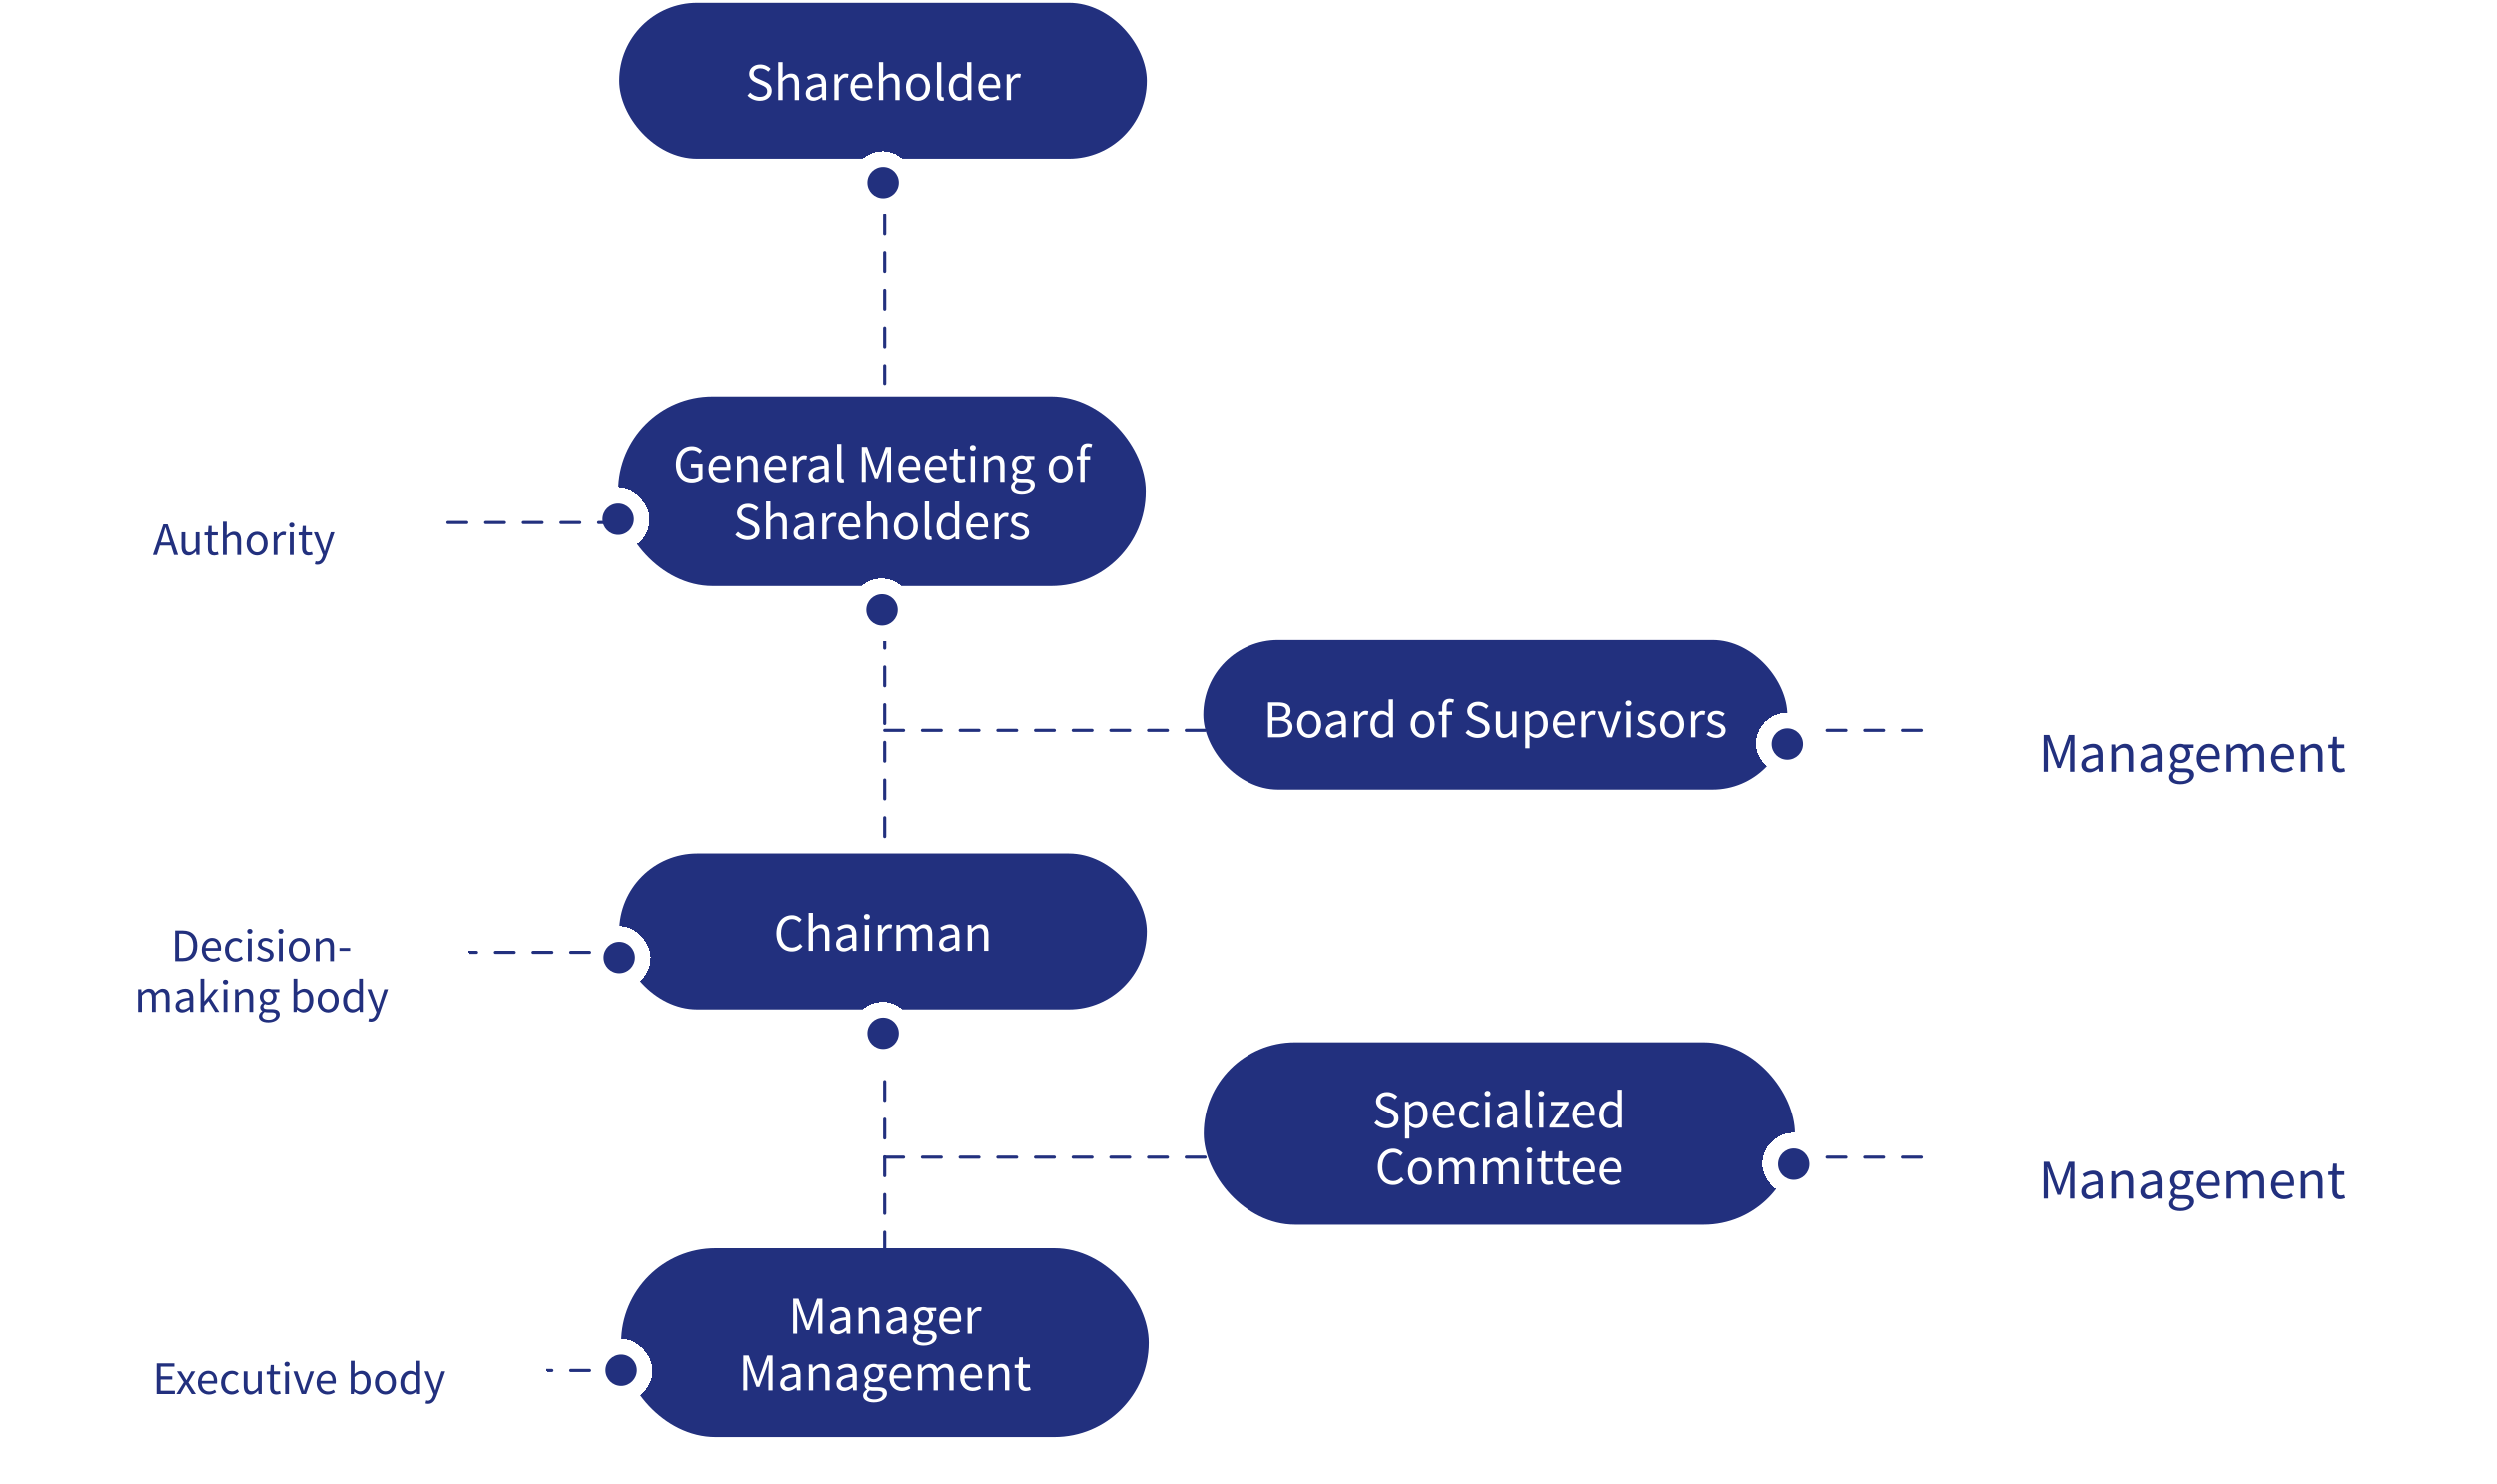 <svg width="836" height="497" viewBox="0 0 836 497" fill="none" xmlns="http://www.w3.org/2000/svg">
<line x1="296.174" y1="59.268" x2="296.174" y2="431.341" stroke="#22307E" stroke-width="1.051" stroke-linecap="round" stroke-dasharray="6.31 6.31"/>
<rect x="207" y="133" width="176.577" height="63.225" rx="31.613" fill="#22307E"/>
<path d="M231.638 161.817C228.55 161.817 226.358 159.561 226.358 155.753C226.358 151.961 228.63 149.657 231.734 149.657C233.366 149.657 234.438 150.393 235.11 151.113L234.31 152.073C233.718 151.449 232.966 150.953 231.766 150.953C229.414 150.953 227.878 152.777 227.878 155.705C227.878 158.665 229.27 160.521 231.782 160.521C232.63 160.521 233.446 160.265 233.91 159.833V156.761H231.43V155.529H235.27V160.457C234.518 161.241 233.222 161.817 231.638 161.817ZM241.437 161.817C239.133 161.817 237.277 160.137 237.277 157.273C237.277 154.457 239.181 152.697 241.197 152.697C243.405 152.697 244.653 154.297 244.653 156.777C244.653 157.097 244.621 157.401 244.589 157.609H238.733C238.829 159.465 239.965 160.649 241.613 160.649C242.461 160.649 243.149 160.393 243.789 159.961L244.317 160.921C243.549 161.417 242.621 161.817 241.437 161.817ZM238.717 156.569H243.373C243.373 154.809 242.573 153.865 241.213 153.865C239.981 153.865 238.893 154.857 238.717 156.569ZM246.792 161.609V152.921H247.992L248.12 154.169H248.168C249 153.353 249.896 152.697 251.08 152.697C252.904 152.697 253.736 153.881 253.736 156.105V161.609H252.28V156.297C252.28 154.665 251.784 153.977 250.632 153.977C249.736 153.977 249.128 154.425 248.248 155.305V161.609H246.792ZM260.078 161.817C257.774 161.817 255.918 160.137 255.918 157.273C255.918 154.457 257.822 152.697 259.838 152.697C262.046 152.697 263.294 154.297 263.294 156.777C263.294 157.097 263.262 157.401 263.23 157.609H257.374C257.47 159.465 258.606 160.649 260.254 160.649C261.102 160.649 261.79 160.393 262.43 159.961L262.958 160.921C262.19 161.417 261.262 161.817 260.078 161.817ZM257.358 156.569H262.014C262.014 154.809 261.214 153.865 259.854 153.865C258.622 153.865 257.534 154.857 257.358 156.569ZM265.433 161.609V152.921H266.633L266.761 154.505H266.809C267.417 153.401 268.297 152.697 269.273 152.697C269.657 152.697 269.929 152.745 270.201 152.889L269.929 154.169C269.641 154.057 269.433 154.025 269.081 154.025C268.361 154.025 267.465 154.537 266.889 156.025V161.609H265.433ZM273.199 161.817C271.743 161.817 270.655 160.921 270.655 159.353C270.655 157.465 272.303 156.521 275.999 156.105C275.999 154.985 275.631 153.913 274.207 153.913C273.199 153.913 272.287 154.377 271.599 154.841L271.023 153.833C271.823 153.321 273.055 152.697 274.447 152.697C276.559 152.697 277.455 154.121 277.455 156.265V161.609H276.255L276.127 160.569H276.079C275.247 161.257 274.271 161.817 273.199 161.817ZM273.615 160.649C274.463 160.649 275.151 160.249 275.999 159.497V157.065C273.071 157.417 272.079 158.137 272.079 159.257C272.079 160.249 272.751 160.649 273.615 160.649ZM281.766 161.817C280.678 161.817 280.23 161.113 280.23 159.881V148.873H281.686V159.977C281.686 160.425 281.878 160.601 282.102 160.601C282.182 160.601 282.246 160.601 282.406 160.569L282.614 161.689C282.406 161.769 282.15 161.817 281.766 161.817ZM288.498 161.609V149.881H290.29L292.546 156.153C292.818 156.969 293.09 157.785 293.378 158.601H293.458C293.73 157.785 293.986 156.969 294.258 156.153L296.498 149.881H298.29V161.609H296.898V155.113C296.898 154.105 297.01 152.681 297.09 151.657H297.026L296.098 154.329L293.874 160.425H292.882L290.658 154.329L289.73 151.657H289.666C289.73 152.681 289.842 154.105 289.842 155.113V161.609H288.498ZM304.859 161.817C302.555 161.817 300.699 160.137 300.699 157.273C300.699 154.457 302.603 152.697 304.619 152.697C306.827 152.697 308.075 154.297 308.075 156.777C308.075 157.097 308.043 157.401 308.011 157.609H302.155C302.251 159.465 303.387 160.649 305.035 160.649C305.883 160.649 306.571 160.393 307.211 159.961L307.739 160.921C306.971 161.417 306.043 161.817 304.859 161.817ZM302.139 156.569H306.795C306.795 154.809 305.995 153.865 304.635 153.865C303.403 153.865 302.315 154.857 302.139 156.569ZM313.718 161.817C311.414 161.817 309.558 160.137 309.558 157.273C309.558 154.457 311.462 152.697 313.478 152.697C315.686 152.697 316.934 154.297 316.934 156.777C316.934 157.097 316.902 157.401 316.87 157.609H311.014C311.11 159.465 312.246 160.649 313.894 160.649C314.742 160.649 315.43 160.393 316.07 159.961L316.598 160.921C315.83 161.417 314.902 161.817 313.718 161.817ZM310.998 156.569H315.654C315.654 154.809 314.854 153.865 313.494 153.865C312.262 153.865 311.174 154.857 310.998 156.569ZM321.638 161.817C319.782 161.817 319.158 160.665 319.158 158.921V154.105H317.862V153.001L319.222 152.921L319.398 150.489H320.614V152.921H322.966V154.105H320.614V158.953C320.614 160.025 320.95 160.633 321.958 160.633C322.262 160.633 322.662 160.521 322.95 160.409L323.238 161.497C322.742 161.657 322.166 161.817 321.638 161.817ZM324.933 161.609V152.921H326.389V161.609H324.933ZM325.669 151.129C325.093 151.129 324.661 150.729 324.661 150.185C324.661 149.593 325.093 149.241 325.669 149.241C326.245 149.241 326.677 149.593 326.677 150.185C326.677 150.729 326.245 151.129 325.669 151.129ZM329.339 161.609V152.921H330.539L330.667 154.169H330.715C331.547 153.353 332.443 152.697 333.627 152.697C335.451 152.697 336.283 153.881 336.283 156.105V161.609H334.827V156.297C334.827 154.665 334.331 153.977 333.179 153.977C332.283 153.977 331.675 154.425 330.795 155.305V161.609H329.339ZM342.048 165.609C339.92 165.609 338.448 164.777 338.448 163.273C338.448 162.537 338.928 161.833 339.744 161.305V161.241C339.28 160.969 338.944 160.505 338.944 159.817C338.944 159.097 339.472 158.521 339.92 158.201V158.137C339.344 157.673 338.784 156.841 338.784 155.801C338.784 153.897 340.288 152.697 342.048 152.697C342.528 152.697 342.96 152.809 343.264 152.921H346.288V154.041H344.512C344.928 154.441 345.216 155.081 345.216 155.833C345.216 157.689 343.808 158.857 342.048 158.857C341.616 158.857 341.136 158.745 340.752 158.553C340.432 158.825 340.192 159.113 340.192 159.593C340.192 160.153 340.544 160.537 341.712 160.537H343.408C345.424 160.537 346.432 161.177 346.432 162.601C346.432 164.217 344.736 165.609 342.048 165.609ZM342.048 157.865C343.04 157.865 343.888 157.065 343.888 155.801C343.888 154.537 343.072 153.769 342.048 153.769C341.024 153.769 340.192 154.521 340.192 155.801C340.192 157.065 341.04 157.865 342.048 157.865ZM342.256 164.617C343.92 164.617 345.024 163.737 345.024 162.825C345.024 162.025 344.4 161.753 343.248 161.753H341.744C341.424 161.753 341.008 161.705 340.624 161.609C340 162.057 339.728 162.569 339.728 163.081C339.728 164.009 340.672 164.617 342.256 164.617ZM355.09 161.817C352.962 161.817 351.058 160.153 351.058 157.273C351.058 154.377 352.962 152.697 355.09 152.697C357.218 152.697 359.122 154.377 359.122 157.273C359.122 160.153 357.218 161.817 355.09 161.817ZM355.09 160.601C356.594 160.601 357.618 159.273 357.618 157.273C357.618 155.273 356.594 153.913 355.09 153.913C353.586 153.913 352.578 155.273 352.578 157.273C352.578 159.273 353.586 160.601 355.09 160.601ZM365.641 148.953L365.321 150.057C365.001 149.913 364.649 149.833 364.345 149.833C363.513 149.833 363.113 150.425 363.113 151.545V152.921H364.953V154.105H363.113V161.609H361.657V154.105H360.473V153.001L361.657 152.921V151.529C361.657 149.769 362.457 148.665 364.185 148.665C364.713 148.665 365.225 148.777 365.641 148.953ZM250.364 180.817C248.7 180.817 247.276 180.145 246.252 179.073L247.132 178.065C247.98 178.945 249.164 179.521 250.38 179.521C251.916 179.521 252.844 178.753 252.844 177.601C252.844 176.401 251.996 176.017 250.892 175.521L249.196 174.785C248.108 174.321 246.812 173.489 246.812 171.777C246.812 169.969 248.38 168.657 250.508 168.657C251.9 168.657 253.132 169.249 253.964 170.113L253.18 171.057C252.46 170.385 251.596 169.953 250.508 169.953C249.18 169.953 248.316 170.625 248.316 171.681C248.316 172.817 249.34 173.249 250.252 173.633L251.932 174.353C253.292 174.945 254.348 175.745 254.348 177.489C254.348 179.345 252.812 180.817 250.364 180.817ZM256.519 180.609V167.873H257.975V171.361L257.927 173.153C258.727 172.353 259.623 171.697 260.807 171.697C262.631 171.697 263.463 172.881 263.463 175.105V180.609H262.007V175.297C262.007 173.665 261.511 172.977 260.359 172.977C259.463 172.977 258.855 173.425 257.975 174.305V180.609H256.519ZM268.238 180.817C266.782 180.817 265.694 179.921 265.694 178.353C265.694 176.465 267.342 175.521 271.038 175.105C271.038 173.985 270.67 172.913 269.246 172.913C268.238 172.913 267.326 173.377 266.638 173.841L266.062 172.833C266.862 172.321 268.094 171.697 269.486 171.697C271.598 171.697 272.494 173.121 272.494 175.265V180.609H271.294L271.166 179.569H271.118C270.286 180.257 269.31 180.817 268.238 180.817ZM268.654 179.649C269.502 179.649 270.19 179.249 271.038 178.497V176.065C268.11 176.417 267.118 177.137 267.118 178.257C267.118 179.249 267.79 179.649 268.654 179.649ZM275.269 180.609V171.921H276.469L276.597 173.505H276.645C277.253 172.401 278.133 171.697 279.109 171.697C279.493 171.697 279.765 171.745 280.037 171.889L279.765 173.169C279.477 173.057 279.269 173.025 278.917 173.025C278.197 173.025 277.301 173.537 276.725 175.025V180.609H275.269ZM284.804 180.817C282.5 180.817 280.644 179.137 280.644 176.273C280.644 173.457 282.548 171.697 284.564 171.697C286.772 171.697 288.02 173.297 288.02 175.777C288.02 176.097 287.988 176.401 287.956 176.609H282.1C282.196 178.465 283.332 179.649 284.98 179.649C285.828 179.649 286.516 179.393 287.156 178.961L287.684 179.921C286.916 180.417 285.988 180.817 284.804 180.817ZM282.084 175.569H286.74C286.74 173.809 285.94 172.865 284.58 172.865C283.348 172.865 282.26 173.857 282.084 175.569ZM290.16 180.609V167.873H291.616V171.361L291.568 173.153C292.368 172.353 293.264 171.697 294.448 171.697C296.272 171.697 297.104 172.881 297.104 175.105V180.609H295.648V175.297C295.648 173.665 295.152 172.977 294 172.977C293.104 172.977 292.496 173.425 291.616 174.305V180.609H290.16ZM303.254 180.817C301.126 180.817 299.222 179.153 299.222 176.273C299.222 173.377 301.126 171.697 303.254 171.697C305.382 171.697 307.286 173.377 307.286 176.273C307.286 179.153 305.382 180.817 303.254 180.817ZM303.254 179.601C304.758 179.601 305.782 178.273 305.782 176.273C305.782 174.273 304.758 172.913 303.254 172.913C301.75 172.913 300.742 174.273 300.742 176.273C300.742 178.273 301.75 179.601 303.254 179.601ZM311.117 180.817C310.029 180.817 309.581 180.113 309.581 178.881V167.873H311.037V178.977C311.037 179.425 311.229 179.601 311.453 179.601C311.533 179.601 311.597 179.601 311.757 179.569L311.965 180.689C311.757 180.769 311.501 180.817 311.117 180.817ZM317.104 180.817C314.928 180.817 313.52 179.169 313.52 176.273C313.52 173.457 315.296 171.697 317.28 171.697C318.304 171.697 318.96 172.081 319.728 172.721L319.648 171.217V167.873H321.104V180.609H319.92L319.776 179.585H319.744C319.056 180.257 318.144 180.817 317.104 180.817ZM317.424 179.601C318.224 179.601 318.928 179.201 319.648 178.401V173.841C318.912 173.185 318.256 172.929 317.536 172.929C316.128 172.929 315.024 174.273 315.024 176.257C315.024 178.353 315.888 179.601 317.424 179.601ZM327.57 180.817C325.266 180.817 323.41 179.137 323.41 176.273C323.41 173.457 325.314 171.697 327.33 171.697C329.538 171.697 330.786 173.297 330.786 175.777C330.786 176.097 330.754 176.401 330.722 176.609H324.866C324.962 178.465 326.098 179.649 327.746 179.649C328.594 179.649 329.282 179.393 329.922 178.961L330.45 179.921C329.682 180.417 328.754 180.817 327.57 180.817ZM324.85 175.569H329.506C329.506 173.809 328.706 172.865 327.346 172.865C326.114 172.865 325.026 173.857 324.85 175.569ZM332.925 180.609V171.921H334.125L334.253 173.505H334.301C334.909 172.401 335.789 171.697 336.765 171.697C337.149 171.697 337.421 171.745 337.693 171.889L337.421 173.169C337.133 173.057 336.925 173.025 336.573 173.025C335.853 173.025 334.957 173.537 334.381 175.025V180.609H332.925ZM341.338 180.817C340.106 180.817 338.922 180.305 338.09 179.617L338.81 178.657C339.562 179.265 340.346 179.681 341.386 179.681C342.538 179.681 343.098 179.073 343.098 178.321C343.098 177.441 342.074 177.041 341.114 176.673C339.898 176.225 338.522 175.633 338.522 174.161C338.522 172.785 339.626 171.697 341.514 171.697C342.586 171.697 343.53 172.145 344.218 172.673L343.514 173.617C342.906 173.169 342.298 172.849 341.514 172.849C340.426 172.849 339.93 173.425 339.93 174.097C339.93 174.929 340.874 175.233 341.85 175.601C343.114 176.081 344.506 176.593 344.506 178.241C344.506 179.649 343.386 180.817 341.338 180.817Z" fill="white"/>
<g filter="url(#filter0_d_479_2381)">
<rect x="196.492" y="154.922" width="21.021" height="21.021" rx="10.511" fill="white" shape-rendering="crispEdges"/>
<circle cx="207.001" cy="165.435" r="5.255" fill="#22307E"/>
</g>
<g filter="url(#filter1_d_479_2381)">
<rect x="284.781" y="185.297" width="21.021" height="21.021" rx="10.511" fill="white" shape-rendering="crispEdges"/>
<circle cx="295.294" cy="195.81" r="5.255" fill="#22307E"/>
</g>
<rect x="207.359" y="285.766" width="176.577" height="52.225" rx="26.113" fill="#22307E"/>
<path d="M265.087 318.583C262.175 318.583 259.983 316.327 259.983 312.519C259.983 308.727 262.207 306.423 265.183 306.423C266.607 306.423 267.727 307.127 268.399 307.879L267.599 308.839C266.991 308.183 266.207 307.719 265.199 307.719C262.975 307.719 261.503 309.543 261.503 312.471C261.503 315.431 262.911 317.287 265.151 317.287C266.271 317.287 267.119 316.791 267.871 315.975L268.687 316.903C267.759 317.975 266.607 318.583 265.087 318.583ZM270.73 318.375V305.639H272.186V309.127L272.138 310.919C272.938 310.119 273.834 309.463 275.018 309.463C276.842 309.463 277.674 310.647 277.674 312.871V318.375H276.218V313.063C276.218 311.431 275.722 310.743 274.57 310.743C273.674 310.743 273.066 311.191 272.186 312.071V318.375H270.73ZM282.449 318.583C280.993 318.583 279.905 317.687 279.905 316.119C279.905 314.231 281.553 313.287 285.249 312.871C285.249 311.751 284.881 310.679 283.457 310.679C282.449 310.679 281.537 311.143 280.849 311.607L280.273 310.599C281.073 310.087 282.305 309.463 283.697 309.463C285.809 309.463 286.705 310.887 286.705 313.031V318.375H285.505L285.377 317.335H285.329C284.497 318.023 283.521 318.583 282.449 318.583ZM282.865 317.415C283.713 317.415 284.401 317.015 285.249 316.263V313.831C282.321 314.183 281.329 314.903 281.329 316.023C281.329 317.015 282.001 317.415 282.865 317.415ZM289.48 318.375V309.687H290.936V318.375H289.48ZM290.216 307.895C289.64 307.895 289.208 307.495 289.208 306.951C289.208 306.359 289.64 306.007 290.216 306.007C290.792 306.007 291.224 306.359 291.224 306.951C291.224 307.495 290.792 307.895 290.216 307.895ZM293.886 318.375V309.687H295.086L295.214 311.271H295.262C295.87 310.167 296.75 309.463 297.726 309.463C298.11 309.463 298.382 309.511 298.654 309.655L298.382 310.935C298.094 310.823 297.886 310.791 297.534 310.791C296.814 310.791 295.918 311.303 295.342 312.791V318.375H293.886ZM300.089 318.375V309.687H301.289L301.417 310.951H301.465C302.217 310.119 303.129 309.463 304.169 309.463C305.497 309.463 306.217 310.103 306.569 311.127C307.465 310.151 308.377 309.463 309.433 309.463C311.225 309.463 312.073 310.647 312.073 312.871V318.375H310.617V313.063C310.617 311.431 310.105 310.743 309.001 310.743C308.329 310.743 307.625 311.175 306.809 312.071V318.375H305.353V313.063C305.353 311.431 304.841 310.743 303.737 310.743C303.081 310.743 302.345 311.175 301.545 312.071V318.375H300.089ZM316.902 318.583C315.446 318.583 314.358 317.687 314.358 316.119C314.358 314.231 316.006 313.287 319.702 312.871C319.702 311.751 319.334 310.679 317.91 310.679C316.902 310.679 315.99 311.143 315.302 311.607L314.726 310.599C315.526 310.087 316.758 309.463 318.15 309.463C320.262 309.463 321.158 310.887 321.158 313.031V318.375H319.958L319.83 317.335H319.782C318.95 318.023 317.974 318.583 316.902 318.583ZM317.318 317.415C318.166 317.415 318.854 317.015 319.702 316.263V313.831C316.774 314.183 315.782 314.903 315.782 316.023C315.782 317.015 316.454 317.415 317.318 317.415ZM323.933 318.375V309.687H325.133L325.261 310.935H325.309C326.141 310.119 327.037 309.463 328.221 309.463C330.045 309.463 330.877 310.647 330.877 312.871V318.375H329.421V313.063C329.421 311.431 328.925 310.743 327.773 310.743C326.877 310.743 326.269 311.191 325.389 312.071V318.375H323.933Z" fill="white"/>
<g filter="url(#filter2_d_479_2381)">
<rect x="285.141" y="327.062" width="21.021" height="21.021" rx="10.511" fill="white" shape-rendering="crispEdges"/>
<circle cx="295.654" cy="337.576" r="5.255" fill="#22307E"/>
</g>
<g filter="url(#filter3_d_479_2381)">
<rect x="196.852" y="301.688" width="21.021" height="21.021" rx="10.511" fill="white" shape-rendering="crispEdges"/>
<circle cx="207.361" cy="312.201" r="5.255" fill="#22307E"/>
</g>
<rect x="208" y="418" width="176.577" height="63.225" rx="31.613" fill="#22307E"/>
<path d="M265.553 446.609V434.881H267.345L269.601 441.153C269.873 441.969 270.145 442.785 270.433 443.601H270.513C270.785 442.785 271.041 441.969 271.313 441.153L273.553 434.881H275.345V446.609H273.953V440.113C273.953 439.105 274.065 437.681 274.145 436.657H274.081L273.153 439.329L270.929 445.425H269.937L267.713 439.329L266.785 436.657H266.721C266.785 437.681 266.897 439.105 266.897 440.113V446.609H265.553ZM280.41 446.817C278.954 446.817 277.866 445.921 277.866 444.353C277.866 442.465 279.514 441.521 283.21 441.105C283.21 439.985 282.842 438.913 281.418 438.913C280.41 438.913 279.498 439.377 278.81 439.841L278.234 438.833C279.034 438.321 280.266 437.697 281.658 437.697C283.77 437.697 284.666 439.121 284.666 441.265V446.609H283.466L283.338 445.569H283.29C282.458 446.257 281.482 446.817 280.41 446.817ZM280.826 445.649C281.674 445.649 282.362 445.249 283.21 444.497V442.065C280.282 442.417 279.289 443.137 279.289 444.257C279.289 445.249 279.962 445.649 280.826 445.649ZM287.441 446.609V437.921H288.641L288.769 439.169H288.817C289.649 438.353 290.545 437.697 291.729 437.697C293.553 437.697 294.385 438.881 294.385 441.105V446.609H292.929V441.297C292.929 439.665 292.433 438.977 291.281 438.977C290.385 438.977 289.777 439.425 288.897 440.305V446.609H287.441ZM299.222 446.817C297.766 446.817 296.678 445.921 296.678 444.353C296.678 442.465 298.326 441.521 302.022 441.105C302.022 439.985 301.654 438.913 300.23 438.913C299.222 438.913 298.31 439.377 297.622 439.841L297.046 438.833C297.846 438.321 299.078 437.697 300.47 437.697C302.582 437.697 303.478 439.121 303.478 441.265V446.609H302.278L302.15 445.569H302.102C301.27 446.257 300.294 446.817 299.222 446.817ZM299.638 445.649C300.486 445.649 301.174 445.249 302.022 444.497V442.065C299.094 442.417 298.102 443.137 298.102 444.257C298.102 445.249 298.774 445.649 299.638 445.649ZM309.181 450.609C307.053 450.609 305.581 449.777 305.581 448.273C305.581 447.537 306.061 446.833 306.877 446.305V446.241C306.413 445.969 306.077 445.505 306.077 444.817C306.077 444.097 306.605 443.521 307.053 443.201V443.137C306.477 442.673 305.917 441.841 305.917 440.801C305.917 438.897 307.421 437.697 309.181 437.697C309.661 437.697 310.093 437.809 310.397 437.921H313.421V439.041H311.645C312.061 439.441 312.349 440.081 312.349 440.833C312.349 442.689 310.941 443.857 309.181 443.857C308.749 443.857 308.269 443.745 307.885 443.553C307.565 443.825 307.325 444.113 307.325 444.593C307.325 445.153 307.677 445.537 308.845 445.537H310.541C312.557 445.537 313.565 446.177 313.565 447.601C313.565 449.217 311.869 450.609 309.181 450.609ZM309.181 442.865C310.173 442.865 311.021 442.065 311.021 440.801C311.021 439.537 310.205 438.769 309.181 438.769C308.157 438.769 307.325 439.521 307.325 440.801C307.325 442.065 308.173 442.865 309.181 442.865ZM309.389 449.617C311.053 449.617 312.157 448.737 312.157 447.825C312.157 447.025 311.533 446.753 310.381 446.753H308.877C308.557 446.753 308.141 446.705 307.757 446.609C307.133 447.057 306.861 447.569 306.861 448.081C306.861 449.009 307.805 449.617 309.389 449.617ZM318.539 446.817C316.235 446.817 314.379 445.137 314.379 442.273C314.379 439.457 316.283 437.697 318.299 437.697C320.507 437.697 321.755 439.297 321.755 441.777C321.755 442.097 321.723 442.401 321.691 442.609H315.835C315.931 444.465 317.067 445.649 318.715 445.649C319.563 445.649 320.251 445.393 320.891 444.961L321.419 445.921C320.651 446.417 319.723 446.817 318.539 446.817ZM315.819 441.569H320.475C320.475 439.809 319.675 438.865 318.315 438.865C317.083 438.865 315.995 439.857 315.819 441.569ZM323.894 446.609V437.921H325.094L325.222 439.505H325.27C325.878 438.401 326.758 437.697 327.734 437.697C328.118 437.697 328.39 437.745 328.662 437.889L328.39 439.169C328.102 439.057 327.894 439.025 327.542 439.025C326.822 439.025 325.926 439.537 325.35 441.025V446.609H323.894ZM248.913 465.609V453.881H250.705L252.961 460.153C253.233 460.969 253.505 461.785 253.793 462.601H253.873C254.145 461.785 254.401 460.969 254.673 460.153L256.913 453.881H258.705V465.609H257.312V459.113C257.312 458.105 257.425 456.681 257.505 455.657H257.441L256.513 458.329L254.289 464.425H253.297L251.073 458.329L250.145 455.657H250.081C250.145 456.681 250.257 458.105 250.257 459.113V465.609H248.913ZM263.769 465.817C262.313 465.817 261.225 464.921 261.225 463.353C261.225 461.465 262.873 460.521 266.569 460.105C266.569 458.985 266.201 457.913 264.777 457.913C263.769 457.913 262.857 458.377 262.169 458.841L261.593 457.833C262.393 457.321 263.625 456.697 265.017 456.697C267.129 456.697 268.025 458.121 268.025 460.265V465.609H266.825L266.697 464.569H266.649C265.817 465.257 264.841 465.817 263.769 465.817ZM264.185 464.649C265.033 464.649 265.721 464.249 266.569 463.497V461.065C263.641 461.417 262.649 462.137 262.649 463.257C262.649 464.249 263.321 464.649 264.185 464.649ZM270.8 465.609V456.921H272L272.128 458.169H272.176C273.008 457.353 273.904 456.697 275.088 456.697C276.912 456.697 277.744 457.881 277.744 460.105V465.609H276.288V460.297C276.288 458.665 275.792 457.977 274.64 457.977C273.744 457.977 273.136 458.425 272.256 459.305V465.609H270.8ZM282.581 465.817C281.125 465.817 280.037 464.921 280.037 463.353C280.037 461.465 281.685 460.521 285.381 460.105C285.381 458.985 285.013 457.913 283.589 457.913C282.581 457.913 281.669 458.377 280.981 458.841L280.405 457.833C281.205 457.321 282.437 456.697 283.829 456.697C285.941 456.697 286.837 458.121 286.837 460.265V465.609H285.637L285.509 464.569H285.461C284.629 465.257 283.653 465.817 282.581 465.817ZM282.997 464.649C283.845 464.649 284.533 464.249 285.381 463.497V461.065C282.453 461.417 281.461 462.137 281.461 463.257C281.461 464.249 282.133 464.649 282.997 464.649ZM292.541 469.609C290.413 469.609 288.941 468.777 288.941 467.273C288.941 466.537 289.421 465.833 290.237 465.305V465.241C289.773 464.969 289.437 464.505 289.437 463.817C289.437 463.097 289.965 462.521 290.413 462.201V462.137C289.837 461.673 289.277 460.841 289.277 459.801C289.277 457.897 290.781 456.697 292.541 456.697C293.021 456.697 293.453 456.809 293.757 456.921H296.781V458.041H295.005C295.421 458.441 295.709 459.081 295.709 459.833C295.709 461.689 294.301 462.857 292.541 462.857C292.109 462.857 291.629 462.745 291.245 462.553C290.925 462.825 290.685 463.113 290.685 463.593C290.685 464.153 291.037 464.537 292.205 464.537H293.901C295.917 464.537 296.925 465.177 296.925 466.601C296.925 468.217 295.229 469.609 292.541 469.609ZM292.541 461.865C293.533 461.865 294.381 461.065 294.381 459.801C294.381 458.537 293.565 457.769 292.541 457.769C291.517 457.769 290.685 458.521 290.685 459.801C290.685 461.065 291.533 461.865 292.541 461.865ZM292.749 468.617C294.413 468.617 295.517 467.737 295.517 466.825C295.517 466.025 294.893 465.753 293.741 465.753H292.237C291.917 465.753 291.501 465.705 291.117 465.609C290.493 466.057 290.221 466.569 290.221 467.081C290.221 468.009 291.165 468.617 292.749 468.617ZM301.898 465.817C299.594 465.817 297.738 464.137 297.738 461.273C297.738 458.457 299.642 456.697 301.658 456.697C303.866 456.697 305.114 458.297 305.114 460.777C305.114 461.097 305.082 461.401 305.05 461.609H299.194C299.29 463.465 300.426 464.649 302.074 464.649C302.922 464.649 303.61 464.393 304.25 463.961L304.778 464.921C304.01 465.417 303.082 465.817 301.898 465.817ZM299.178 460.569H303.834C303.834 458.809 303.034 457.865 301.674 457.865C300.442 457.865 299.354 458.857 299.178 460.569ZM307.253 465.609V456.921H308.453L308.581 458.185H308.629C309.381 457.353 310.293 456.697 311.333 456.697C312.661 456.697 313.381 457.337 313.733 458.361C314.629 457.385 315.541 456.697 316.597 456.697C318.389 456.697 319.237 457.881 319.237 460.105V465.609H317.781V460.297C317.781 458.665 317.269 457.977 316.165 457.977C315.493 457.977 314.789 458.409 313.973 459.305V465.609H312.517V460.297C312.517 458.665 312.005 457.977 310.901 457.977C310.245 457.977 309.509 458.409 308.709 459.305V465.609H307.253ZM325.57 465.817C323.266 465.817 321.41 464.137 321.41 461.273C321.41 458.457 323.314 456.697 325.33 456.697C327.538 456.697 328.786 458.297 328.786 460.777C328.786 461.097 328.754 461.401 328.722 461.609H322.866C322.962 463.465 324.098 464.649 325.746 464.649C326.594 464.649 327.282 464.393 327.922 463.961L328.45 464.921C327.682 465.417 326.754 465.817 325.57 465.817ZM322.85 460.569H327.506C327.506 458.809 326.706 457.865 325.346 457.865C324.114 457.865 323.026 458.857 322.85 460.569ZM330.925 465.609V456.921H332.125L332.253 458.169H332.301C333.133 457.353 334.029 456.697 335.213 456.697C337.037 456.697 337.869 457.881 337.869 460.105V465.609H336.413V460.297C336.413 458.665 335.917 457.977 334.765 457.977C333.869 457.977 333.261 458.425 332.381 459.305V465.609H330.925ZM343.442 465.817C341.586 465.817 340.962 464.665 340.962 462.921V458.105H339.666V457.001L341.026 456.921L341.202 454.489H342.418V456.921H344.77V458.105H342.418V462.953C342.418 464.025 342.754 464.633 343.762 464.633C344.066 464.633 344.466 464.521 344.754 464.409L345.042 465.497C344.546 465.657 343.97 465.817 343.442 465.817Z" fill="white"/>
<g filter="url(#filter4_d_479_2381)">
<rect x="197.492" y="439.922" width="21.021" height="21.021" rx="10.511" fill="white" shape-rendering="crispEdges"/>
<circle cx="208.001" cy="450.435" r="5.255" fill="#22307E"/>
</g>
<g filter="url(#filter5_d_479_2381)">
<rect x="648.805" y="363.547" width="170.268" height="42.613" rx="21.306" fill="white" shape-rendering="crispEdges"/>
<path d="M684.142 390.852V378.525H686.026L688.397 385.117C688.683 385.975 688.969 386.832 689.271 387.69H689.355C689.641 386.832 689.91 385.975 690.196 385.117L692.551 378.525H694.434V390.852H692.971V384.024C692.971 382.964 693.089 381.468 693.173 380.391H693.106L692.13 383.2L689.793 389.607H688.75L686.412 383.2L685.437 380.391H685.37C685.437 381.468 685.555 382.964 685.555 384.024V390.852H684.142ZM699.757 391.07C698.227 391.07 697.083 390.128 697.083 388.48C697.083 386.496 698.815 385.504 702.7 385.067C702.7 383.889 702.313 382.763 700.816 382.763C699.757 382.763 698.798 383.25 698.075 383.738L697.47 382.679C698.311 382.14 699.606 381.485 701.069 381.485C703.289 381.485 704.23 382.981 704.23 385.235V390.852H702.969L702.834 389.758H702.784C701.91 390.482 700.884 391.07 699.757 391.07ZM700.194 389.843C701.086 389.843 701.809 389.422 702.7 388.632V386.076C699.622 386.446 698.58 387.202 698.58 388.379C698.58 389.422 699.286 389.843 700.194 389.843ZM707.147 390.852V381.72H708.408L708.543 383.032H708.593C709.468 382.174 710.41 381.485 711.654 381.485C713.571 381.485 714.446 382.729 714.446 385.067V390.852H712.915V385.268C712.915 383.553 712.394 382.83 711.183 382.83C710.242 382.83 709.602 383.301 708.678 384.226V390.852H707.147ZM719.53 391.07C718 391.07 716.856 390.128 716.856 388.48C716.856 386.496 718.588 385.504 722.473 385.067C722.473 383.889 722.086 382.763 720.589 382.763C719.53 382.763 718.571 383.25 717.848 383.738L717.243 382.679C718.084 382.14 719.379 381.485 720.842 381.485C723.062 381.485 724.003 382.981 724.003 385.235V390.852H722.742L722.607 389.758H722.557C721.683 390.482 720.657 391.07 719.53 391.07ZM719.967 389.843C720.859 389.843 721.582 389.422 722.473 388.632V386.076C719.395 386.446 718.353 387.202 718.353 388.379C718.353 389.422 719.059 389.843 719.967 389.843ZM729.998 395.056C727.761 395.056 726.214 394.181 726.214 392.601C726.214 391.827 726.718 391.087 727.576 390.532V390.465C727.088 390.179 726.735 389.691 726.735 388.968C726.735 388.211 727.29 387.606 727.761 387.27V387.202C727.156 386.715 726.567 385.84 726.567 384.747C726.567 382.746 728.148 381.485 729.998 381.485C730.502 381.485 730.956 381.602 731.276 381.72H734.454V382.897H732.587C733.025 383.318 733.327 383.99 733.327 384.781C733.327 386.731 731.848 387.959 729.998 387.959C729.544 387.959 729.039 387.841 728.636 387.64C728.299 387.925 728.047 388.228 728.047 388.733C728.047 389.321 728.417 389.725 729.645 389.725H731.427C733.546 389.725 734.606 390.398 734.606 391.894C734.606 393.593 732.823 395.056 729.998 395.056ZM729.998 386.916C731.04 386.916 731.932 386.076 731.932 384.747C731.932 383.419 731.074 382.611 729.998 382.611C728.921 382.611 728.047 383.402 728.047 384.747C728.047 386.076 728.938 386.916 729.998 386.916ZM730.216 394.013C731.965 394.013 733.126 393.088 733.126 392.13C733.126 391.289 732.47 391.003 731.259 391.003H729.678C729.342 391.003 728.905 390.952 728.501 390.852C727.845 391.322 727.559 391.861 727.559 392.399C727.559 393.374 728.551 394.013 730.216 394.013ZM739.833 391.07C737.411 391.07 735.46 389.304 735.46 386.294C735.46 383.334 737.461 381.485 739.58 381.485C741.901 381.485 743.213 383.166 743.213 385.773C743.213 386.109 743.179 386.429 743.146 386.647H736.991C737.092 388.598 738.286 389.843 740.018 389.843C740.909 389.843 741.632 389.573 742.305 389.119L742.86 390.128C742.053 390.65 741.077 391.07 739.833 391.07ZM736.974 385.554H741.868C741.868 383.704 741.027 382.712 739.597 382.712C738.302 382.712 737.159 383.755 736.974 385.554ZM745.461 390.852V381.72H746.723L746.857 383.049H746.908C747.698 382.174 748.657 381.485 749.75 381.485C751.146 381.485 751.902 382.157 752.272 383.234C753.214 382.208 754.173 381.485 755.283 381.485C757.166 381.485 758.057 382.729 758.057 385.067V390.852H756.527V385.268C756.527 383.553 755.989 382.83 754.828 382.83C754.122 382.83 753.382 383.284 752.525 384.226V390.852H750.994V385.268C750.994 383.553 750.456 382.83 749.296 382.83C748.606 382.83 747.833 383.284 746.992 384.226V390.852H745.461ZM764.713 391.07C762.291 391.07 760.341 389.304 760.341 386.294C760.341 383.334 762.342 381.485 764.461 381.485C766.782 381.485 768.093 383.166 768.093 385.773C768.093 386.109 768.06 386.429 768.026 386.647H761.871C761.972 388.598 763.166 389.843 764.898 389.843C765.789 389.843 766.513 389.573 767.185 389.119L767.74 390.128C766.933 390.65 765.958 391.07 764.713 391.07ZM761.854 385.554H766.748C766.748 383.704 765.907 382.712 764.478 382.712C763.183 382.712 762.039 383.755 761.854 385.554ZM770.342 390.852V381.72H771.603L771.738 383.032H771.788C772.663 382.174 773.604 381.485 774.849 381.485C776.766 381.485 777.64 382.729 777.64 385.067V390.852H776.11V385.268C776.11 383.553 775.589 382.83 774.378 382.83C773.436 382.83 772.797 383.301 771.872 384.226V390.852H770.342ZM783.498 391.07C781.547 391.07 780.892 389.859 780.892 388.026V382.964H779.529V381.804L780.959 381.72L781.144 379.164H782.422V381.72H784.894V382.964H782.422V388.06C782.422 389.187 782.775 389.826 783.835 389.826C784.154 389.826 784.575 389.708 784.877 389.59L785.18 390.734C784.659 390.902 784.053 391.07 783.498 391.07Z" fill="#22307E"/>
</g>
<rect x="207.359" y="0.93" width="176.577" height="52.225" rx="26.113" fill="#22307E"/>
<path d="M254.434 33.747C252.77 33.747 251.346 33.075 250.322 32.003L251.202 30.995C252.05 31.875 253.234 32.451 254.45 32.451C255.986 32.451 256.914 31.683 256.914 30.531C256.914 29.331 256.066 28.947 254.962 28.451L253.266 27.715C252.178 27.251 250.882 26.419 250.882 24.707C250.882 22.899 252.45 21.587 254.578 21.587C255.97 21.587 257.202 22.179 258.034 23.043L257.25 23.987C256.53 23.315 255.666 22.883 254.578 22.883C253.25 22.883 252.386 23.555 252.386 24.611C252.386 25.747 253.41 26.179 254.322 26.563L256.002 27.283C257.362 27.875 258.418 28.675 258.418 30.419C258.418 32.275 256.882 33.747 254.434 33.747ZM260.589 33.539V20.803H262.045V24.291L261.997 26.083C262.797 25.283 263.693 24.627 264.877 24.627C266.701 24.627 267.533 25.811 267.533 28.035V33.539H266.077V28.227C266.077 26.595 265.581 25.907 264.429 25.907C263.533 25.907 262.925 26.355 262.045 27.235V33.539H260.589ZM272.308 33.747C270.852 33.747 269.764 32.851 269.764 31.283C269.764 29.395 271.412 28.451 275.108 28.035C275.108 26.915 274.74 25.843 273.316 25.843C272.308 25.843 271.396 26.307 270.708 26.771L270.132 25.763C270.932 25.251 272.164 24.627 273.556 24.627C275.668 24.627 276.564 26.051 276.564 28.195V33.539H275.364L275.236 32.499H275.188C274.356 33.187 273.38 33.747 272.308 33.747ZM272.724 32.579C273.572 32.579 274.26 32.179 275.108 31.427V28.995C272.18 29.347 271.188 30.067 271.188 31.187C271.188 32.179 271.86 32.579 272.724 32.579ZM279.339 33.539V24.851H280.539L280.667 26.435H280.715C281.323 25.331 282.203 24.627 283.179 24.627C283.563 24.627 283.835 24.675 284.107 24.819L283.835 26.099C283.547 25.987 283.339 25.955 282.987 25.955C282.267 25.955 281.371 26.467 280.795 27.955V33.539H279.339ZM288.874 33.747C286.57 33.747 284.714 32.067 284.714 29.203C284.714 26.387 286.618 24.627 288.634 24.627C290.842 24.627 292.09 26.227 292.09 28.707C292.09 29.027 292.058 29.331 292.026 29.539H286.17C286.266 31.395 287.402 32.579 289.05 32.579C289.898 32.579 290.586 32.323 291.226 31.891L291.754 32.851C290.986 33.347 290.058 33.747 288.874 33.747ZM286.154 28.499H290.81C290.81 26.739 290.01 25.795 288.65 25.795C287.418 25.795 286.33 26.787 286.154 28.499ZM294.23 33.539V20.803H295.686V24.291L295.638 26.083C296.438 25.283 297.334 24.627 298.518 24.627C300.342 24.627 301.174 25.811 301.174 28.035V33.539H299.718V28.227C299.718 26.595 299.222 25.907 298.07 25.907C297.174 25.907 296.566 26.355 295.686 27.235V33.539H294.23ZM307.325 33.747C305.197 33.747 303.293 32.083 303.293 29.203C303.293 26.307 305.197 24.627 307.325 24.627C309.453 24.627 311.357 26.307 311.357 29.203C311.357 32.083 309.453 33.747 307.325 33.747ZM307.325 32.531C308.829 32.531 309.853 31.203 309.853 29.203C309.853 27.203 308.829 25.843 307.325 25.843C305.821 25.843 304.813 27.203 304.813 29.203C304.813 31.203 305.821 32.531 307.325 32.531ZM315.188 33.747C314.1 33.747 313.652 33.043 313.652 31.811V20.803H315.108V31.907C315.108 32.355 315.3 32.531 315.524 32.531C315.604 32.531 315.668 32.531 315.828 32.499L316.036 33.619C315.828 33.699 315.572 33.747 315.188 33.747ZM321.174 33.747C318.998 33.747 317.59 32.099 317.59 29.203C317.59 26.387 319.366 24.627 321.35 24.627C322.374 24.627 323.03 25.011 323.798 25.651L323.718 24.147V20.803H325.174V33.539H323.99L323.846 32.515H323.814C323.126 33.187 322.214 33.747 321.174 33.747ZM321.494 32.531C322.294 32.531 322.998 32.131 323.718 31.331V26.771C322.982 26.115 322.326 25.859 321.606 25.859C320.198 25.859 319.094 27.203 319.094 29.187C319.094 31.283 319.958 32.531 321.494 32.531ZM331.64 33.747C329.336 33.747 327.48 32.067 327.48 29.203C327.48 26.387 329.384 24.627 331.4 24.627C333.608 24.627 334.856 26.227 334.856 28.707C334.856 29.027 334.824 29.331 334.792 29.539H328.936C329.032 31.395 330.168 32.579 331.816 32.579C332.664 32.579 333.352 32.323 333.992 31.891L334.52 32.851C333.752 33.347 332.824 33.747 331.64 33.747ZM328.92 28.499H333.576C333.576 26.739 332.776 25.795 331.416 25.795C330.184 25.795 329.096 26.787 328.92 28.499ZM336.995 33.539V24.851H338.195L338.323 26.435H338.371C338.979 25.331 339.859 24.627 340.835 24.627C341.219 24.627 341.491 24.675 341.763 24.819L341.491 26.099C341.203 25.987 340.995 25.955 340.643 25.955C339.923 25.955 339.027 26.467 338.451 27.955V33.539H336.995Z" fill="white"/>
<g filter="url(#filter6_d_479_2381)">
<rect x="285.141" y="42.227" width="21.021" height="21.021" rx="10.511" fill="white" shape-rendering="crispEdges"/>
<circle cx="295.654" cy="52.74" r="5.255" fill="#22307E"/>
<line x1="128.01" y1="310.474" x2="211.043" y2="310.474" stroke="#22307E" stroke-width="1.051" stroke-linecap="round" stroke-dasharray="6.31 6.31"/>
<line x1="128.01" y1="450.514" x2="211.043" y2="450.514" stroke="#22307E" stroke-width="1.051" stroke-linecap="round" stroke-dasharray="6.31 6.31"/>
<line x1="296.178" y1="379.092" x2="649.332" y2="379.092" stroke="#22307E" stroke-width="1.051" stroke-linecap="round" stroke-dasharray="6.31 6.31"/>
<line x1="296.178" y1="236.146" x2="649.332" y2="236.146" stroke="#22307E" stroke-width="1.051" stroke-linecap="round" stroke-dasharray="6.31 6.31"/>
<line x1="124.736" y1="166.545" x2="207.77" y2="166.545" stroke="#22307E" stroke-width="1.051" stroke-linecap="round" stroke-dasharray="6.31 6.31"/>
</g>
<rect x="403" y="349" width="197.901" height="61.123" rx="30.562" fill="#22307E"/>
<path d="M464.282 377.817C462.618 377.817 461.194 377.145 460.17 376.073L461.05 375.065C461.898 375.945 463.082 376.521 464.298 376.521C465.834 376.521 466.762 375.753 466.762 374.601C466.762 373.401 465.914 373.017 464.81 372.521L463.114 371.785C462.026 371.321 460.73 370.489 460.73 368.777C460.73 366.969 462.298 365.657 464.426 365.657C465.818 365.657 467.05 366.249 467.882 367.113L467.098 368.057C466.378 367.385 465.514 366.953 464.426 366.953C463.098 366.953 462.234 367.625 462.234 368.681C462.234 369.817 463.258 370.249 464.17 370.633L465.85 371.353C467.21 371.945 468.266 372.745 468.266 374.489C468.266 376.345 466.73 377.817 464.282 377.817ZM470.437 381.273V368.921H471.637L471.765 369.913H471.813C472.597 369.273 473.573 368.697 474.581 368.697C476.821 368.697 478.037 370.457 478.037 373.129C478.037 376.105 476.261 377.817 474.261 377.817C473.477 377.817 472.645 377.449 471.861 376.809L471.893 378.329V381.273H470.437ZM474.021 376.601C475.461 376.601 476.517 375.305 476.517 373.145C476.517 371.225 475.877 369.929 474.229 369.929C473.493 369.929 472.741 370.345 471.893 371.129V375.689C472.677 376.361 473.445 376.601 474.021 376.601ZM483.863 377.817C481.559 377.817 479.703 376.137 479.703 373.273C479.703 370.457 481.607 368.697 483.623 368.697C485.831 368.697 487.079 370.297 487.079 372.777C487.079 373.097 487.047 373.401 487.015 373.609H481.159C481.255 375.465 482.391 376.649 484.039 376.649C484.887 376.649 485.575 376.393 486.215 375.961L486.743 376.921C485.975 377.417 485.047 377.817 483.863 377.817ZM481.143 372.569H485.799C485.799 370.809 484.999 369.865 483.639 369.865C482.407 369.865 481.319 370.857 481.143 372.569ZM492.642 377.817C490.338 377.817 488.562 376.153 488.562 373.273C488.562 370.377 490.53 368.697 492.754 368.697C493.89 368.697 494.674 369.177 495.298 369.721L494.546 370.697C494.034 370.233 493.506 369.913 492.802 369.913C491.234 369.913 490.082 371.273 490.082 373.273C490.082 375.273 491.17 376.601 492.77 376.601C493.57 376.601 494.274 376.233 494.818 375.737L495.442 376.713C494.674 377.417 493.682 377.817 492.642 377.817ZM497.359 377.609V368.921H498.815V377.609H497.359ZM498.095 367.129C497.519 367.129 497.087 366.729 497.087 366.185C497.087 365.593 497.519 365.241 498.095 365.241C498.671 365.241 499.103 365.593 499.103 366.185C499.103 366.729 498.671 367.129 498.095 367.129ZM503.765 377.817C502.309 377.817 501.221 376.921 501.221 375.353C501.221 373.465 502.869 372.521 506.565 372.105C506.565 370.985 506.197 369.913 504.773 369.913C503.765 369.913 502.853 370.377 502.165 370.841L501.589 369.833C502.389 369.321 503.621 368.697 505.013 368.697C507.125 368.697 508.021 370.121 508.021 372.265V377.609H506.821L506.693 376.569H506.645C505.813 377.257 504.837 377.817 503.765 377.817ZM504.181 376.649C505.029 376.649 505.717 376.249 506.565 375.497V373.065C503.637 373.417 502.645 374.137 502.645 375.257C502.645 376.249 503.317 376.649 504.181 376.649ZM512.332 377.817C511.244 377.817 510.796 377.113 510.796 375.881V364.873H512.252V375.977C512.252 376.425 512.444 376.601 512.668 376.601C512.748 376.601 512.812 376.601 512.972 376.569L513.18 377.689C512.972 377.769 512.716 377.817 512.332 377.817ZM515.359 377.609V368.921H516.815V377.609H515.359ZM516.095 367.129C515.519 367.129 515.087 366.729 515.087 366.185C515.087 365.593 515.519 365.241 516.095 365.241C516.671 365.241 517.103 365.593 517.103 366.185C517.103 366.729 516.671 367.129 516.095 367.129ZM518.853 377.609V376.825L523.429 370.105H519.349V368.921H525.269V369.705L520.693 376.425H525.429V377.609H518.853ZM530.675 377.817C528.371 377.817 526.515 376.137 526.515 373.273C526.515 370.457 528.419 368.697 530.435 368.697C532.643 368.697 533.891 370.297 533.891 372.777C533.891 373.097 533.859 373.401 533.827 373.609H527.971C528.067 375.465 529.203 376.649 530.851 376.649C531.699 376.649 532.387 376.393 533.027 375.961L533.555 376.921C532.787 377.417 531.859 377.817 530.675 377.817ZM527.955 372.569H532.611C532.611 370.809 531.811 369.865 530.451 369.865C529.219 369.865 528.131 370.857 527.955 372.569ZM538.991 377.817C536.815 377.817 535.407 376.169 535.407 373.273C535.407 370.457 537.183 368.697 539.167 368.697C540.191 368.697 540.847 369.081 541.615 369.721L541.535 368.217V364.873H542.991V377.609H541.807L541.663 376.585H541.631C540.943 377.257 540.031 377.817 538.991 377.817ZM539.311 376.601C540.111 376.601 540.815 376.201 541.535 375.401V370.841C540.799 370.185 540.143 369.929 539.423 369.929C538.015 369.929 536.911 371.273 536.911 373.257C536.911 375.353 537.775 376.601 539.311 376.601ZM466.419 396.817C463.507 396.817 461.315 394.561 461.315 390.753C461.315 386.961 463.539 384.657 466.515 384.657C467.939 384.657 469.059 385.361 469.731 386.113L468.931 387.073C468.323 386.417 467.539 385.953 466.531 385.953C464.307 385.953 462.835 387.777 462.835 390.705C462.835 393.665 464.243 395.521 466.483 395.521C467.603 395.521 468.451 395.025 469.203 394.209L470.019 395.137C469.091 396.209 467.939 396.817 466.419 396.817ZM475.438 396.817C473.31 396.817 471.406 395.153 471.406 392.273C471.406 389.377 473.31 387.697 475.438 387.697C477.566 387.697 479.47 389.377 479.47 392.273C479.47 395.153 477.566 396.817 475.438 396.817ZM475.438 395.601C476.942 395.601 477.966 394.273 477.966 392.273C477.966 390.273 476.942 388.913 475.438 388.913C473.934 388.913 472.926 390.273 472.926 392.273C472.926 394.273 473.934 395.601 475.438 395.601ZM481.765 396.609V387.921H482.965L483.093 389.185H483.141C483.893 388.353 484.805 387.697 485.845 387.697C487.173 387.697 487.893 388.337 488.245 389.361C489.141 388.385 490.053 387.697 491.109 387.697C492.901 387.697 493.749 388.881 493.749 391.105V396.609H492.293V391.297C492.293 389.665 491.781 388.977 490.677 388.977C490.005 388.977 489.301 389.409 488.485 390.305V396.609H487.029V391.297C487.029 389.665 486.517 388.977 485.413 388.977C484.757 388.977 484.021 389.409 483.221 390.305V396.609H481.765ZM496.577 396.609V387.921H497.777L497.905 389.185H497.953C498.705 388.353 499.617 387.697 500.657 387.697C501.985 387.697 502.705 388.337 503.057 389.361C503.953 388.385 504.865 387.697 505.921 387.697C507.713 387.697 508.561 388.881 508.561 391.105V396.609H507.105V391.297C507.105 389.665 506.593 388.977 505.489 388.977C504.817 388.977 504.113 389.409 503.297 390.305V396.609H501.841V391.297C501.841 389.665 501.329 388.977 500.225 388.977C499.569 388.977 498.833 389.409 498.033 390.305V396.609H496.577ZM511.39 396.609V387.921H512.846V396.609H511.39ZM512.126 386.129C511.55 386.129 511.118 385.729 511.118 385.185C511.118 384.593 511.55 384.241 512.126 384.241C512.702 384.241 513.134 384.593 513.134 385.185C513.134 385.729 512.702 386.129 512.126 386.129ZM518.532 396.817C516.676 396.817 516.052 395.665 516.052 393.921V389.105H514.756V388.001L516.116 387.921L516.292 385.489H517.508V387.921H519.86V389.105H517.508V393.953C517.508 395.025 517.844 395.633 518.852 395.633C519.156 395.633 519.556 395.521 519.844 395.409L520.132 396.497C519.636 396.657 519.06 396.817 518.532 396.817ZM524.204 396.817C522.348 396.817 521.724 395.665 521.724 393.921V389.105H520.428V388.001L521.788 387.921L521.964 385.489H523.18V387.921H525.532V389.105H523.18V393.953C523.18 395.025 523.516 395.633 524.524 395.633C524.828 395.633 525.228 395.521 525.516 395.409L525.804 396.497C525.308 396.657 524.732 396.817 524.204 396.817ZM530.769 396.817C528.465 396.817 526.609 395.137 526.609 392.273C526.609 389.457 528.513 387.697 530.529 387.697C532.737 387.697 533.985 389.297 533.985 391.777C533.985 392.097 533.953 392.401 533.921 392.609H528.065C528.161 394.465 529.297 395.649 530.945 395.649C531.793 395.649 532.481 395.393 533.121 394.961L533.649 395.921C532.881 396.417 531.953 396.817 530.769 396.817ZM528.049 391.569H532.705C532.705 389.809 531.905 388.865 530.545 388.865C529.313 388.865 528.225 389.857 528.049 391.569ZM539.628 396.817C537.324 396.817 535.468 395.137 535.468 392.273C535.468 389.457 537.372 387.697 539.388 387.697C541.596 387.697 542.844 389.297 542.844 391.777C542.844 392.097 542.812 392.401 542.78 392.609H536.924C537.02 394.465 538.156 395.649 539.804 395.649C540.652 395.649 541.34 395.393 541.98 394.961L542.508 395.921C541.74 396.417 540.812 396.817 539.628 396.817ZM536.908 391.569H541.564C541.564 389.809 540.764 388.865 539.404 388.865C538.172 388.865 537.084 389.857 536.908 391.569Z" fill="white"/>
<g filter="url(#filter7_d_479_2381)">
<rect x="589.984" y="370.922" width="21.021" height="21.021" rx="10.511" fill="white" shape-rendering="crispEdges"/>
<circle cx="600.497" cy="381.435" r="5.255" fill="#22307E"/>
</g>
<g filter="url(#filter8_d_479_2381)">
<rect x="648.805" y="220.602" width="170.268" height="42.613" rx="21.306" fill="white" shape-rendering="crispEdges"/>
<path d="M684.142 247.906V235.579H686.026L688.397 242.172C688.683 243.029 688.969 243.887 689.271 244.745H689.355C689.641 243.887 689.91 243.029 690.196 242.172L692.551 235.579H694.434V247.906H692.971V241.079C692.971 240.019 693.089 238.522 693.173 237.446H693.106L692.13 240.255L689.793 246.662H688.75L686.412 240.255L685.437 237.446H685.37C685.437 238.522 685.555 240.019 685.555 241.079V247.906H684.142ZM699.757 248.125C698.227 248.125 697.083 247.183 697.083 245.535C697.083 243.551 698.815 242.558 702.7 242.121C702.7 240.944 702.313 239.817 700.816 239.817C699.757 239.817 698.798 240.305 698.075 240.793L697.47 239.733C698.311 239.195 699.606 238.539 701.069 238.539C703.289 238.539 704.23 240.036 704.23 242.289V247.906H702.969L702.834 246.813H702.784C701.91 247.536 700.884 248.125 699.757 248.125ZM700.194 246.897C701.086 246.897 701.809 246.477 702.7 245.686V243.13C699.622 243.5 698.58 244.257 698.58 245.434C698.58 246.477 699.286 246.897 700.194 246.897ZM707.147 247.906V238.775H708.408L708.543 240.086H708.593C709.468 239.229 710.41 238.539 711.654 238.539C713.571 238.539 714.446 239.784 714.446 242.121V247.906H712.915V242.323C712.915 240.608 712.394 239.885 711.183 239.885C710.242 239.885 709.602 240.355 708.678 241.28V247.906H707.147ZM719.53 248.125C718 248.125 716.856 247.183 716.856 245.535C716.856 243.551 718.588 242.558 722.473 242.121C722.473 240.944 722.086 239.817 720.589 239.817C719.53 239.817 718.571 240.305 717.848 240.793L717.243 239.733C718.084 239.195 719.379 238.539 720.842 238.539C723.062 238.539 724.003 240.036 724.003 242.289V247.906H722.742L722.607 246.813H722.557C721.683 247.536 720.657 248.125 719.53 248.125ZM719.967 246.897C720.859 246.897 721.582 246.477 722.473 245.686V243.13C719.395 243.5 718.353 244.257 718.353 245.434C718.353 246.477 719.059 246.897 719.967 246.897ZM729.998 252.11C727.761 252.11 726.214 251.236 726.214 249.655C726.214 248.882 726.718 248.142 727.576 247.587V247.519C727.088 247.234 726.735 246.746 726.735 246.023C726.735 245.266 727.29 244.661 727.761 244.324V244.257C727.156 243.769 726.567 242.895 726.567 241.802C726.567 239.801 728.148 238.539 729.998 238.539C730.502 238.539 730.956 238.657 731.276 238.775H734.454V239.952H732.587C733.025 240.372 733.327 241.045 733.327 241.835C733.327 243.786 731.848 245.014 729.998 245.014C729.544 245.014 729.039 244.896 728.636 244.694C728.299 244.98 728.047 245.283 728.047 245.787C728.047 246.376 728.417 246.78 729.645 246.78H731.427C733.546 246.78 734.606 247.452 734.606 248.949C734.606 250.647 732.823 252.11 729.998 252.11ZM729.998 243.971C731.04 243.971 731.932 243.13 731.932 241.802C731.932 240.473 731.074 239.666 729.998 239.666C728.921 239.666 728.047 240.456 728.047 241.802C728.047 243.13 728.938 243.971 729.998 243.971ZM730.216 251.068C731.965 251.068 733.126 250.143 733.126 249.184C733.126 248.343 732.47 248.058 731.259 248.058H729.678C729.342 248.058 728.905 248.007 728.501 247.906C727.845 248.377 727.559 248.915 727.559 249.453C727.559 250.429 728.551 251.068 730.216 251.068ZM739.833 248.125C737.411 248.125 735.46 246.359 735.46 243.349C735.46 240.389 737.461 238.539 739.58 238.539C741.901 238.539 743.213 240.221 743.213 242.828C743.213 243.164 743.179 243.483 743.146 243.702H736.991C737.092 245.653 738.286 246.897 740.018 246.897C740.909 246.897 741.632 246.628 742.305 246.174L742.86 247.183C742.053 247.704 741.077 248.125 739.833 248.125ZM736.974 242.609H741.868C741.868 240.759 741.027 239.767 739.597 239.767C738.302 239.767 737.159 240.81 736.974 242.609ZM745.461 247.906V238.775H746.723L746.857 240.103H746.908C747.698 239.229 748.657 238.539 749.75 238.539C751.146 238.539 751.902 239.212 752.272 240.288C753.214 239.262 754.173 238.539 755.283 238.539C757.166 238.539 758.057 239.784 758.057 242.121V247.906H756.527V242.323C756.527 240.608 755.989 239.885 754.828 239.885C754.122 239.885 753.382 240.339 752.525 241.28V247.906H750.994V242.323C750.994 240.608 750.456 239.885 749.296 239.885C748.606 239.885 747.833 240.339 746.992 241.28V247.906H745.461ZM764.713 248.125C762.291 248.125 760.341 246.359 760.341 243.349C760.341 240.389 762.342 238.539 764.461 238.539C766.782 238.539 768.093 240.221 768.093 242.828C768.093 243.164 768.06 243.483 768.026 243.702H761.871C761.972 245.653 763.166 246.897 764.898 246.897C765.789 246.897 766.513 246.628 767.185 246.174L767.74 247.183C766.933 247.704 765.958 248.125 764.713 248.125ZM761.854 242.609H766.748C766.748 240.759 765.907 239.767 764.478 239.767C763.183 239.767 762.039 240.81 761.854 242.609ZM770.342 247.906V238.775H771.603L771.738 240.086H771.788C772.663 239.229 773.604 238.539 774.849 238.539C776.766 238.539 777.64 239.784 777.64 242.121V247.906H776.11V242.323C776.11 240.608 775.589 239.885 774.378 239.885C773.436 239.885 772.797 240.355 771.872 241.28V247.906H770.342ZM783.498 248.125C781.547 248.125 780.892 246.914 780.892 245.081V240.019H779.529V238.859L780.959 238.775L781.144 236.219H782.422V238.775H784.894V240.019H782.422V245.115C782.422 246.241 782.775 246.88 783.835 246.88C784.154 246.88 784.575 246.763 784.877 246.645L785.18 247.789C784.659 247.957 784.053 248.125 783.498 248.125Z" fill="#22307E"/>
</g>
<rect x="402.859" y="214.297" width="195.496" height="50.123" rx="25.062" fill="#22307E"/>
<path d="M424.561 246.906V235.178H428.049C430.433 235.178 432.081 235.978 432.081 238.042C432.081 239.21 431.457 240.234 430.353 240.586V240.666C431.761 240.938 432.753 241.866 432.753 243.466C432.753 245.77 430.929 246.906 428.305 246.906H424.561ZM426.049 240.17H427.793C429.809 240.17 430.625 239.418 430.625 238.234C430.625 236.858 429.681 236.346 427.857 236.346H426.049V240.17ZM426.049 245.722H428.097C430.113 245.722 431.297 245.002 431.297 243.418C431.297 241.962 430.145 241.306 428.097 241.306H426.049V245.722ZM438.325 247.114C436.197 247.114 434.293 245.45 434.293 242.57C434.293 239.674 436.197 237.994 438.325 237.994C440.453 237.994 442.357 239.674 442.357 242.57C442.357 245.45 440.453 247.114 438.325 247.114ZM438.325 245.898C439.829 245.898 440.853 244.57 440.853 242.57C440.853 240.57 439.829 239.21 438.325 239.21C436.821 239.21 435.813 240.57 435.813 242.57C435.813 244.57 436.821 245.898 438.325 245.898ZM446.402 247.114C444.946 247.114 443.858 246.218 443.858 244.65C443.858 242.762 445.506 241.818 449.202 241.402C449.202 240.282 448.834 239.21 447.41 239.21C446.402 239.21 445.49 239.674 444.802 240.138L444.226 239.13C445.026 238.618 446.258 237.994 447.65 237.994C449.762 237.994 450.658 239.418 450.658 241.562V246.906H449.458L449.33 245.866H449.282C448.45 246.554 447.474 247.114 446.402 247.114ZM446.818 245.946C447.666 245.946 448.354 245.546 449.202 244.794V242.362C446.274 242.714 445.282 243.434 445.282 244.554C445.282 245.546 445.954 245.946 446.818 245.946ZM453.433 246.906V238.218H454.633L454.761 239.802H454.809C455.417 238.698 456.297 237.994 457.273 237.994C457.657 237.994 457.929 238.042 458.201 238.186L457.929 239.466C457.641 239.354 457.433 239.322 457.081 239.322C456.361 239.322 455.465 239.834 454.889 241.322V246.906H453.433ZM462.424 247.114C460.248 247.114 458.84 245.466 458.84 242.57C458.84 239.754 460.616 237.994 462.6 237.994C463.624 237.994 464.28 238.378 465.048 239.018L464.968 237.514V234.17H466.424V246.906H465.24L465.096 245.882H465.064C464.376 246.554 463.464 247.114 462.424 247.114ZM462.744 245.898C463.544 245.898 464.248 245.498 464.968 244.698V240.138C464.232 239.482 463.576 239.226 462.856 239.226C461.448 239.226 460.344 240.57 460.344 242.554C460.344 244.65 461.208 245.898 462.744 245.898ZM476.34 247.114C474.212 247.114 472.308 245.45 472.308 242.57C472.308 239.674 474.212 237.994 476.34 237.994C478.468 237.994 480.372 239.674 480.372 242.57C480.372 245.45 478.468 247.114 476.34 247.114ZM476.34 245.898C477.844 245.898 478.868 244.57 478.868 242.57C478.868 240.57 477.844 239.21 476.34 239.21C474.836 239.21 473.828 240.57 473.828 242.57C473.828 244.57 474.836 245.898 476.34 245.898ZM486.891 234.25L486.571 235.354C486.251 235.21 485.899 235.13 485.595 235.13C484.763 235.13 484.363 235.722 484.363 236.842V238.218H486.203V239.402H484.363V246.906H482.907V239.402H481.723V238.298L482.907 238.218V236.826C482.907 235.066 483.707 233.962 485.435 233.962C485.963 233.962 486.475 234.074 486.891 234.25ZM494.841 247.114C493.177 247.114 491.753 246.442 490.729 245.37L491.609 244.362C492.457 245.242 493.641 245.818 494.857 245.818C496.393 245.818 497.321 245.05 497.321 243.898C497.321 242.698 496.473 242.314 495.369 241.818L493.673 241.082C492.585 240.618 491.289 239.786 491.289 238.074C491.289 236.266 492.857 234.954 494.985 234.954C496.377 234.954 497.609 235.546 498.441 236.41L497.657 237.354C496.937 236.682 496.073 236.25 494.985 236.25C493.657 236.25 492.793 236.922 492.793 237.978C492.793 239.114 493.817 239.546 494.729 239.93L496.409 240.65C497.769 241.242 498.825 242.042 498.825 243.786C498.825 245.642 497.289 247.114 494.841 247.114ZM503.523 247.114C501.699 247.114 500.883 245.93 500.883 243.722V238.218H502.339V243.546C502.339 245.162 502.819 245.85 503.971 245.85C504.867 245.85 505.491 245.418 506.323 244.378V238.218H507.779V246.906H506.563L506.451 245.546H506.403C505.587 246.49 504.723 247.114 503.523 247.114ZM510.714 250.57V238.218H511.914L512.042 239.21H512.09C512.874 238.57 513.85 237.994 514.858 237.994C517.098 237.994 518.314 239.754 518.314 242.426C518.314 245.402 516.538 247.114 514.538 247.114C513.754 247.114 512.922 246.746 512.138 246.106L512.17 247.626V250.57H510.714ZM514.298 245.898C515.738 245.898 516.794 244.602 516.794 242.442C516.794 240.522 516.154 239.226 514.506 239.226C513.77 239.226 513.018 239.642 512.17 240.426V244.986C512.954 245.658 513.722 245.898 514.298 245.898ZM524.14 247.114C521.836 247.114 519.98 245.434 519.98 242.57C519.98 239.754 521.884 237.994 523.9 237.994C526.108 237.994 527.356 239.594 527.356 242.074C527.356 242.394 527.324 242.698 527.292 242.906H521.436C521.532 244.762 522.668 245.946 524.316 245.946C525.164 245.946 525.852 245.69 526.492 245.258L527.02 246.218C526.252 246.714 525.324 247.114 524.14 247.114ZM521.42 241.866H526.076C526.076 240.106 525.276 239.162 523.916 239.162C522.684 239.162 521.596 240.154 521.42 241.866ZM529.495 246.906V238.218H530.695L530.823 239.802H530.871C531.479 238.698 532.359 237.994 533.335 237.994C533.719 237.994 533.991 238.042 534.263 238.186L533.991 239.466C533.703 239.354 533.495 239.322 533.143 239.322C532.423 239.322 531.527 239.834 530.951 241.322V246.906H529.495ZM538.039 246.906L534.903 238.218H536.423L538.055 243.162C538.327 244.01 538.599 244.906 538.871 245.722H538.935C539.191 244.906 539.479 244.01 539.735 243.162L541.383 238.218H542.823L539.735 246.906H538.039ZM544.511 246.906V238.218H545.967V246.906H544.511ZM545.247 236.426C544.671 236.426 544.239 236.026 544.239 235.482C544.239 234.89 544.671 234.538 545.247 234.538C545.823 234.538 546.255 234.89 546.255 235.482C546.255 236.026 545.823 236.426 545.247 236.426ZM551.189 247.114C549.957 247.114 548.773 246.602 547.941 245.914L548.661 244.954C549.413 245.562 550.197 245.978 551.237 245.978C552.389 245.978 552.949 245.37 552.949 244.618C552.949 243.738 551.925 243.338 550.965 242.97C549.749 242.522 548.373 241.93 548.373 240.458C548.373 239.082 549.477 237.994 551.365 237.994C552.437 237.994 553.381 238.442 554.069 238.97L553.365 239.914C552.757 239.466 552.149 239.146 551.365 239.146C550.277 239.146 549.781 239.722 549.781 240.394C549.781 241.226 550.725 241.53 551.701 241.898C552.965 242.378 554.357 242.89 554.357 244.538C554.357 245.946 553.237 247.114 551.189 247.114ZM559.778 247.114C557.65 247.114 555.746 245.45 555.746 242.57C555.746 239.674 557.65 237.994 559.778 237.994C561.906 237.994 563.81 239.674 563.81 242.57C563.81 245.45 561.906 247.114 559.778 247.114ZM559.778 245.898C561.282 245.898 562.306 244.57 562.306 242.57C562.306 240.57 561.282 239.21 559.778 239.21C558.274 239.21 557.266 240.57 557.266 242.57C557.266 244.57 558.274 245.898 559.778 245.898ZM566.105 246.906V238.218H567.305L567.433 239.802H567.481C568.089 238.698 568.969 237.994 569.945 237.994C570.329 237.994 570.601 238.042 570.873 238.186L570.601 239.466C570.313 239.354 570.105 239.322 569.753 239.322C569.033 239.322 568.137 239.834 567.561 241.322V246.906H566.105ZM574.517 247.114C573.285 247.114 572.101 246.602 571.269 245.914L571.989 244.954C572.741 245.562 573.525 245.978 574.565 245.978C575.717 245.978 576.277 245.37 576.277 244.618C576.277 243.738 575.253 243.338 574.293 242.97C573.077 242.522 571.701 241.93 571.701 240.458C571.701 239.082 572.805 237.994 574.693 237.994C575.765 237.994 576.709 238.442 577.397 238.97L576.693 239.914C576.085 239.466 575.477 239.146 574.693 239.146C573.605 239.146 573.109 239.722 573.109 240.394C573.109 241.226 574.053 241.53 575.029 241.898C576.293 242.378 577.685 242.89 577.685 244.538C577.685 245.946 576.565 247.114 574.517 247.114Z" fill="white"/>
<g filter="url(#filter9_d_479_2381)">
<rect x="587.844" y="230.219" width="21.021" height="21.021" rx="10.511" fill="white" shape-rendering="crispEdges"/>
<circle cx="598.357" cy="240.732" r="5.255" fill="#22307E"/>
</g>
<g filter="url(#filter10_d_479_2381)">
<rect x="17" y="432" width="166.268" height="37.613" rx="18.806" fill="white" shape-rendering="crispEdges"/>
<path d="M52.417 456.305V446.043H58.339V447.135H53.719V450.355H57.611V451.461H53.719V455.199H58.493V456.305H52.417ZM58.979 456.305L61.485 452.343L59.175 448.703H60.547L61.569 450.383C61.807 450.803 62.073 451.223 62.325 451.643H62.381C62.619 451.223 62.843 450.803 63.067 450.383L64.005 448.703H65.335L63.025 452.469L65.531 456.305H64.131L63.011 454.527C62.759 454.065 62.479 453.603 62.199 453.169H62.129C61.863 453.603 61.611 454.065 61.345 454.527L60.323 456.305H58.979ZM69.835 456.487C67.819 456.487 66.195 455.017 66.195 452.511C66.195 450.047 67.861 448.507 69.625 448.507C71.557 448.507 72.649 449.907 72.649 452.077C72.649 452.357 72.621 452.623 72.593 452.805H67.469C67.553 454.429 68.547 455.465 69.989 455.465C70.731 455.465 71.333 455.241 71.893 454.863L72.355 455.703C71.683 456.137 70.871 456.487 69.835 456.487ZM67.455 451.895H71.529C71.529 450.355 70.829 449.529 69.639 449.529C68.561 449.529 67.609 450.397 67.455 451.895ZM77.517 456.487C75.501 456.487 73.947 455.031 73.947 452.511C73.947 449.977 75.669 448.507 77.615 448.507C78.609 448.507 79.295 448.927 79.841 449.403L79.183 450.257C78.735 449.851 78.273 449.571 77.657 449.571C76.285 449.571 75.277 450.761 75.277 452.511C75.277 454.261 76.229 455.423 77.629 455.423C78.329 455.423 78.945 455.101 79.421 454.667L79.967 455.521C79.295 456.137 78.427 456.487 77.517 456.487ZM83.856 456.487C82.26 456.487 81.546 455.451 81.546 453.519V448.703H82.82V453.365C82.82 454.779 83.24 455.381 84.248 455.381C85.032 455.381 85.578 455.003 86.306 454.093V448.703H87.58V456.305H86.516L86.418 455.115H86.376C85.662 455.941 84.906 456.487 83.856 456.487ZM92.542 456.487C90.918 456.487 90.372 455.479 90.372 453.953V449.739H89.238V448.773L90.428 448.703L90.582 446.575H91.646V448.703H93.704V449.739H91.646V453.981C91.646 454.919 91.94 455.451 92.822 455.451C93.088 455.451 93.438 455.353 93.69 455.255L93.942 456.207C93.508 456.347 93.004 456.487 92.542 456.487ZM95.426 456.305V448.703H96.7V456.305H95.426ZM96.07 447.135C95.566 447.135 95.188 446.785 95.188 446.309C95.188 445.791 95.566 445.483 96.07 445.483C96.574 445.483 96.952 445.791 96.952 446.309C96.952 446.785 96.574 447.135 96.07 447.135ZM100.919 456.305L98.175 448.703H99.505L100.933 453.029C101.171 453.771 101.409 454.555 101.647 455.269H101.703C101.927 454.555 102.179 453.771 102.403 453.029L103.845 448.703H105.105L102.403 456.305H100.919ZM109.593 456.487C107.577 456.487 105.953 455.017 105.953 452.511C105.953 450.047 107.619 448.507 109.383 448.507C111.315 448.507 112.407 449.907 112.407 452.077C112.407 452.357 112.379 452.623 112.351 452.805H107.227C107.311 454.429 108.305 455.465 109.747 455.465C110.489 455.465 111.091 455.241 111.651 454.863L112.113 455.703C111.441 456.137 110.629 456.487 109.593 456.487ZM107.213 451.895H111.287C111.287 450.355 110.587 449.529 109.397 449.529C108.319 449.529 107.367 450.397 107.213 451.895ZM120.756 456.487C120.056 456.487 119.258 456.137 118.586 455.521H118.544L118.432 456.305H117.41V445.161H118.684V448.213L118.642 449.585C119.328 448.983 120.182 448.507 121.022 448.507C122.996 448.507 124.06 450.047 124.06 452.371C124.06 454.989 122.506 456.487 120.756 456.487ZM120.546 455.423C121.806 455.423 122.73 454.289 122.73 452.399C122.73 450.719 122.17 449.585 120.728 449.585C120.084 449.585 119.412 449.949 118.684 450.635V454.625C119.356 455.213 120.042 455.423 120.546 455.423ZM129.018 456.487C127.156 456.487 125.49 455.031 125.49 452.511C125.49 449.977 127.156 448.507 129.018 448.507C130.88 448.507 132.546 449.977 132.546 452.511C132.546 455.031 130.88 456.487 129.018 456.487ZM129.018 455.423C130.334 455.423 131.23 454.261 131.23 452.511C131.23 450.761 130.334 449.571 129.018 449.571C127.702 449.571 126.82 450.761 126.82 452.511C126.82 454.261 127.702 455.423 129.018 455.423ZM137.145 456.487C135.241 456.487 134.009 455.045 134.009 452.511C134.009 450.047 135.563 448.507 137.299 448.507C138.195 448.507 138.769 448.843 139.441 449.403L139.371 448.087V445.161H140.645V456.305H139.609L139.483 455.409H139.455C138.853 455.997 138.055 456.487 137.145 456.487ZM137.425 455.423C138.125 455.423 138.741 455.073 139.371 454.373V450.383C138.727 449.809 138.153 449.585 137.523 449.585C136.291 449.585 135.325 450.761 135.325 452.497C135.325 454.331 136.081 455.423 137.425 455.423ZM143.362 459.581C142.998 459.581 142.704 459.525 142.466 459.427L142.718 458.405C142.872 458.461 143.096 458.531 143.292 458.531C144.16 458.531 144.706 457.831 145.014 456.893L145.182 456.319L142.13 448.703H143.46L145.014 452.931C145.238 453.589 145.504 454.373 145.742 455.059H145.812C146.022 454.373 146.246 453.603 146.456 452.931L147.814 448.703H149.06L146.19 456.935C145.658 458.433 144.874 459.581 143.362 459.581Z" fill="#22307E"/>
</g>
<g filter="url(#filter11_d_479_2381)">
<rect x="17" y="291" width="141" height="46.613" rx="23.306" fill="white" shape-rendering="crispEdges"/>
<path d="M58.576 311.305V301.043H61.152C64.302 301.043 65.996 302.877 65.996 306.139C65.996 309.387 64.302 311.305 61.208 311.305H58.576ZM59.878 310.241H61.04C63.462 310.241 64.652 308.729 64.652 306.139C64.652 303.535 63.462 302.093 61.04 302.093H59.878V310.241ZM71.141 311.487C69.125 311.487 67.501 310.017 67.501 307.511C67.501 305.047 69.167 303.507 70.931 303.507C72.863 303.507 73.955 304.907 73.955 307.077C73.955 307.357 73.927 307.623 73.899 307.805H68.775C68.859 309.429 69.853 310.465 71.295 310.465C72.037 310.465 72.639 310.241 73.199 309.863L73.661 310.703C72.989 311.137 72.177 311.487 71.141 311.487ZM68.761 306.895H72.835C72.835 305.355 72.135 304.529 70.945 304.529C69.867 304.529 68.915 305.397 68.761 306.895ZM78.823 311.487C76.807 311.487 75.253 310.031 75.253 307.511C75.253 304.977 76.975 303.507 78.921 303.507C79.915 303.507 80.601 303.927 81.147 304.403L80.489 305.257C80.041 304.851 79.579 304.571 78.963 304.571C77.591 304.571 76.583 305.761 76.583 307.511C76.583 309.261 77.535 310.423 78.935 310.423C79.635 310.423 80.251 310.101 80.727 309.667L81.273 310.521C80.601 311.137 79.733 311.487 78.823 311.487ZM82.95 311.305V303.703H84.224V311.305H82.95ZM83.594 302.135C83.09 302.135 82.712 301.785 82.712 301.309C82.712 300.791 83.09 300.483 83.594 300.483C84.098 300.483 84.476 300.791 84.476 301.309C84.476 301.785 84.098 302.135 83.594 302.135ZM88.794 311.487C87.716 311.487 86.68 311.039 85.952 310.437L86.582 309.597C87.24 310.129 87.926 310.493 88.836 310.493C89.844 310.493 90.334 309.961 90.334 309.303C90.334 308.533 89.438 308.183 88.598 307.861C87.534 307.469 86.33 306.951 86.33 305.663C86.33 304.459 87.296 303.507 88.948 303.507C89.886 303.507 90.712 303.899 91.314 304.361L90.698 305.187C90.166 304.795 89.634 304.515 88.948 304.515C87.996 304.515 87.562 305.019 87.562 305.607C87.562 306.335 88.388 306.601 89.242 306.923C90.348 307.343 91.566 307.791 91.566 309.233C91.566 310.465 90.586 311.487 88.794 311.487ZM93.354 311.305V303.703H94.628V311.305H93.354ZM93.998 302.135C93.494 302.135 93.116 301.785 93.116 301.309C93.116 300.791 93.494 300.483 93.998 300.483C94.502 300.483 94.88 300.791 94.88 301.309C94.88 301.785 94.502 302.135 93.998 302.135ZM100.164 311.487C98.302 311.487 96.636 310.031 96.636 307.511C96.636 304.977 98.302 303.507 100.164 303.507C102.026 303.507 103.692 304.977 103.692 307.511C103.692 310.031 102.026 311.487 100.164 311.487ZM100.164 310.423C101.48 310.423 102.376 309.261 102.376 307.511C102.376 305.761 101.48 304.571 100.164 304.571C98.848 304.571 97.966 305.761 97.966 307.511C97.966 309.261 98.848 310.423 100.164 310.423ZM105.7 311.305V303.703H106.75L106.862 304.795H106.904C107.632 304.081 108.416 303.507 109.452 303.507C111.048 303.507 111.776 304.543 111.776 306.489V311.305H110.502V306.657C110.502 305.229 110.068 304.627 109.06 304.627C108.276 304.627 107.744 305.019 106.974 305.789V311.305H105.7ZM113.615 307.875V306.895H117.199V307.875H113.615ZM46.214 328.305V320.703H47.264L47.376 321.809H47.418C48.076 321.081 48.874 320.507 49.784 320.507C50.946 320.507 51.576 321.067 51.884 321.963C52.668 321.109 53.466 320.507 54.39 320.507C55.958 320.507 56.7 321.543 56.7 323.489V328.305H55.426V323.657C55.426 322.229 54.978 321.627 54.012 321.627C53.424 321.627 52.808 322.005 52.094 322.789V328.305H50.82V323.657C50.82 322.229 50.372 321.627 49.406 321.627C48.832 321.627 48.188 322.005 47.488 322.789V328.305H46.214ZM60.925 328.487C59.651 328.487 58.699 327.703 58.699 326.331C58.699 324.679 60.141 323.853 63.375 323.489C63.375 322.509 63.053 321.571 61.807 321.571C60.925 321.571 60.127 321.977 59.525 322.383L59.021 321.501C59.721 321.053 60.799 320.507 62.017 320.507C63.865 320.507 64.649 321.753 64.649 323.629V328.305H63.599L63.487 327.395H63.445C62.717 327.997 61.863 328.487 60.925 328.487ZM61.289 327.465C62.031 327.465 62.633 327.115 63.375 326.457V324.329C60.813 324.637 59.945 325.267 59.945 326.247C59.945 327.115 60.533 327.465 61.289 327.465ZM67.077 328.305V317.161H68.337V324.721H68.365L71.627 320.703H73.041L70.493 323.755L73.377 328.305H71.991L69.765 324.637L68.337 326.303V328.305H67.077ZM74.802 328.305V320.703H76.076V328.305H74.802ZM75.446 319.135C74.942 319.135 74.564 318.785 74.564 318.309C74.564 317.791 74.942 317.483 75.446 317.483C75.95 317.483 76.328 317.791 76.328 318.309C76.328 318.785 75.95 319.135 75.446 319.135ZM78.657 328.305V320.703H79.707L79.819 321.795H79.861C80.589 321.081 81.373 320.507 82.409 320.507C84.005 320.507 84.733 321.543 84.733 323.489V328.305H83.459V323.657C83.459 322.229 83.025 321.627 82.017 321.627C81.233 321.627 80.701 322.019 79.931 322.789V328.305H78.657ZM89.778 331.805C87.916 331.805 86.628 331.077 86.628 329.761C86.628 329.117 87.048 328.501 87.762 328.039V327.983C87.356 327.745 87.062 327.339 87.062 326.737C87.062 326.107 87.524 325.603 87.916 325.323V325.267C87.412 324.861 86.922 324.133 86.922 323.223C86.922 321.557 88.238 320.507 89.778 320.507C90.198 320.507 90.576 320.605 90.842 320.703H93.488V321.683H91.934C92.298 322.033 92.55 322.593 92.55 323.251C92.55 324.875 91.318 325.897 89.778 325.897C89.4 325.897 88.98 325.799 88.644 325.631C88.364 325.869 88.154 326.121 88.154 326.541C88.154 327.031 88.462 327.367 89.484 327.367H90.968C92.732 327.367 93.614 327.927 93.614 329.173C93.614 330.587 92.13 331.805 89.778 331.805ZM89.778 325.029C90.646 325.029 91.388 324.329 91.388 323.223C91.388 322.117 90.674 321.445 89.778 321.445C88.882 321.445 88.154 322.103 88.154 323.223C88.154 324.329 88.896 325.029 89.778 325.029ZM89.96 330.937C91.416 330.937 92.382 330.167 92.382 329.369C92.382 328.669 91.836 328.431 90.828 328.431H89.512C89.232 328.431 88.868 328.389 88.532 328.305C87.986 328.697 87.748 329.145 87.748 329.593C87.748 330.405 88.574 330.937 89.96 330.937ZM101.581 328.487C100.881 328.487 100.083 328.137 99.411 327.521H99.369L99.257 328.305H98.235V317.161H99.509V320.213L99.467 321.585C100.153 320.983 101.007 320.507 101.847 320.507C103.821 320.507 104.885 322.047 104.885 324.371C104.885 326.989 103.331 328.487 101.581 328.487ZM101.371 327.423C102.631 327.423 103.555 326.289 103.555 324.399C103.555 322.719 102.995 321.585 101.553 321.585C100.909 321.585 100.237 321.949 99.509 322.635V326.625C100.181 327.213 100.867 327.423 101.371 327.423ZM109.844 328.487C107.982 328.487 106.316 327.031 106.316 324.511C106.316 321.977 107.982 320.507 109.844 320.507C111.706 320.507 113.372 321.977 113.372 324.511C113.372 327.031 111.706 328.487 109.844 328.487ZM109.844 327.423C111.16 327.423 112.056 326.261 112.056 324.511C112.056 322.761 111.16 321.571 109.844 321.571C108.528 321.571 107.646 322.761 107.646 324.511C107.646 326.261 108.528 327.423 109.844 327.423ZM117.97 328.487C116.066 328.487 114.834 327.045 114.834 324.511C114.834 322.047 116.388 320.507 118.124 320.507C119.02 320.507 119.594 320.843 120.266 321.403L120.196 320.087V317.161H121.47V328.305H120.434L120.308 327.409H120.28C119.678 327.997 118.88 328.487 117.97 328.487ZM118.25 327.423C118.95 327.423 119.566 327.073 120.196 326.373V322.383C119.552 321.809 118.978 321.585 118.348 321.585C117.116 321.585 116.15 322.761 116.15 324.497C116.15 326.331 116.906 327.423 118.25 327.423ZM124.187 331.581C123.823 331.581 123.529 331.525 123.291 331.427L123.543 330.405C123.697 330.461 123.921 330.531 124.117 330.531C124.985 330.531 125.531 329.831 125.839 328.893L126.007 328.319L122.955 320.703H124.285L125.839 324.931C126.063 325.589 126.329 326.373 126.567 327.059H126.637C126.847 326.373 127.071 325.603 127.281 324.931L128.639 320.703H129.885L127.015 328.935C126.483 330.433 125.699 331.581 124.187 331.581Z" fill="#22307E"/>
</g>
<g filter="url(#filter12_d_479_2381)">
<rect x="17" y="151" width="129.268" height="37.613" rx="18.806" fill="white" shape-rendering="crispEdges"/>
<path d="M53.784 171.133H56.892L56.402 169.565C56.024 168.403 55.702 167.283 55.366 166.093H55.31C54.988 167.297 54.652 168.403 54.288 169.565L53.784 171.133ZM58.194 175.305L57.214 172.169H53.462L52.468 175.305H51.152L54.638 165.043H56.08L59.566 175.305H58.194ZM63.019 175.487C61.423 175.487 60.709 174.451 60.709 172.519V167.703H61.983V172.365C61.983 173.779 62.403 174.381 63.411 174.381C64.195 174.381 64.741 174.003 65.469 173.093V167.703H66.743V175.305H65.679L65.581 174.115H65.539C64.825 174.941 64.069 175.487 63.019 175.487ZM71.704 175.487C70.081 175.487 69.534 174.479 69.534 172.953V168.739H68.4V167.773L69.591 167.703L69.745 165.575H70.808V167.703H72.867V168.739H70.808V172.981C70.808 173.919 71.103 174.451 71.984 174.451C72.251 174.451 72.6 174.353 72.853 174.255L73.105 175.207C72.671 175.347 72.166 175.487 71.704 175.487ZM74.588 175.305V164.161H75.862V167.213L75.82 168.781C76.52 168.081 77.304 167.507 78.34 167.507C79.936 167.507 80.664 168.543 80.664 170.489V175.305H79.39V170.657C79.39 169.229 78.956 168.627 77.948 168.627C77.164 168.627 76.632 169.019 75.862 169.789V175.305H74.588ZM86.046 175.487C84.184 175.487 82.518 174.031 82.518 171.511C82.518 168.977 84.184 167.507 86.046 167.507C87.908 167.507 89.574 168.977 89.574 171.511C89.574 174.031 87.908 175.487 86.046 175.487ZM86.046 174.423C87.362 174.423 88.258 173.261 88.258 171.511C88.258 169.761 87.362 168.571 86.046 168.571C84.73 168.571 83.848 169.761 83.848 171.511C83.848 173.261 84.73 174.423 86.046 174.423ZM91.582 175.305V167.703H92.632L92.744 169.089H92.786C93.318 168.123 94.088 167.507 94.942 167.507C95.278 167.507 95.516 167.549 95.754 167.675L95.516 168.795C95.264 168.697 95.082 168.669 94.774 168.669C94.144 168.669 93.36 169.117 92.856 170.419V175.305H91.582ZM97.01 175.305V167.703H98.284V175.305H97.01ZM97.654 166.135C97.15 166.135 96.772 165.785 96.772 165.309C96.772 164.791 97.15 164.483 97.654 164.483C98.158 164.483 98.536 164.791 98.536 165.309C98.536 165.785 98.158 166.135 97.654 166.135ZM103.259 175.487C101.635 175.487 101.089 174.479 101.089 172.953V168.739H99.955V167.773L101.145 167.703L101.299 165.575H102.363V167.703H104.421V168.739H102.363V172.981C102.363 173.919 102.657 174.451 103.539 174.451C103.805 174.451 104.155 174.353 104.407 174.255L104.659 175.207C104.225 175.347 103.721 175.487 103.259 175.487ZM106.268 178.581C105.904 178.581 105.61 178.525 105.372 178.427L105.624 177.405C105.778 177.461 106.002 177.531 106.198 177.531C107.066 177.531 107.612 176.831 107.92 175.893L108.088 175.319L105.036 167.703H106.366L107.92 171.931C108.144 172.589 108.41 173.373 108.648 174.059H108.718C108.928 173.373 109.152 172.603 109.362 171.931L110.72 167.703H111.966L109.096 175.935C108.564 177.433 107.78 178.581 106.268 178.581Z" fill="#22307E"/>
</g>
<defs>
<filter id="filter0_d_479_2381" x="183.88" y="150.718" width="46.245" height="46.249" filterUnits="userSpaceOnUse" color-interpolation-filters="sRGB">
<feFlood flood-opacity="0" result="BackgroundImageFix"/>
<feColorMatrix in="SourceAlpha" type="matrix" values="0 0 0 0 0 0 0 0 0 0 0 0 0 0 0 0 0 0 127 0" result="hardAlpha"/>
<feOffset dy="8.408"/>
<feGaussianBlur stdDeviation="6.306"/>
<feComposite in2="hardAlpha" operator="out"/>
<feColorMatrix type="matrix" values="0 0 0 0 0.008 0 0 0 0 0 0 0 0 0 0.421 0 0 0 0.1 0"/>
<feBlend mode="normal" in2="BackgroundImageFix" result="effect1_dropShadow_479_2381"/>
<feBlend mode="normal" in="SourceGraphic" in2="effect1_dropShadow_479_2381" result="shape"/>
</filter>
<filter id="filter1_d_479_2381" x="272.169" y="181.093" width="46.245" height="46.249" filterUnits="userSpaceOnUse" color-interpolation-filters="sRGB">
<feFlood flood-opacity="0" result="BackgroundImageFix"/>
<feColorMatrix in="SourceAlpha" type="matrix" values="0 0 0 0 0 0 0 0 0 0 0 0 0 0 0 0 0 0 127 0" result="hardAlpha"/>
<feOffset dy="8.408"/>
<feGaussianBlur stdDeviation="6.306"/>
<feComposite in2="hardAlpha" operator="out"/>
<feColorMatrix type="matrix" values="0 0 0 0 0.008 0 0 0 0 0 0 0 0 0 0.421 0 0 0 0.1 0"/>
<feBlend mode="normal" in2="BackgroundImageFix" result="effect1_dropShadow_479_2381"/>
<feBlend mode="normal" in="SourceGraphic" in2="effect1_dropShadow_479_2381" result="shape"/>
</filter>
<filter id="filter2_d_479_2381" x="272.528" y="322.858" width="46.245" height="46.249" filterUnits="userSpaceOnUse" color-interpolation-filters="sRGB">
<feFlood flood-opacity="0" result="BackgroundImageFix"/>
<feColorMatrix in="SourceAlpha" type="matrix" values="0 0 0 0 0 0 0 0 0 0 0 0 0 0 0 0 0 0 127 0" result="hardAlpha"/>
<feOffset dy="8.408"/>
<feGaussianBlur stdDeviation="6.306"/>
<feComposite in2="hardAlpha" operator="out"/>
<feColorMatrix type="matrix" values="0 0 0 0 0.008 0 0 0 0 0 0 0 0 0 0.421 0 0 0 0.1 0"/>
<feBlend mode="normal" in2="BackgroundImageFix" result="effect1_dropShadow_479_2381"/>
<feBlend mode="normal" in="SourceGraphic" in2="effect1_dropShadow_479_2381" result="shape"/>
</filter>
<filter id="filter3_d_479_2381" x="184.239" y="297.483" width="46.245" height="46.249" filterUnits="userSpaceOnUse" color-interpolation-filters="sRGB">
<feFlood flood-opacity="0" result="BackgroundImageFix"/>
<feColorMatrix in="SourceAlpha" type="matrix" values="0 0 0 0 0 0 0 0 0 0 0 0 0 0 0 0 0 0 127 0" result="hardAlpha"/>
<feOffset dy="8.408"/>
<feGaussianBlur stdDeviation="6.306"/>
<feComposite in2="hardAlpha" operator="out"/>
<feColorMatrix type="matrix" values="0 0 0 0 0.008 0 0 0 0 0 0 0 0 0 0.421 0 0 0 0.1 0"/>
<feBlend mode="normal" in2="BackgroundImageFix" result="effect1_dropShadow_479_2381"/>
<feBlend mode="normal" in="SourceGraphic" in2="effect1_dropShadow_479_2381" result="shape"/>
</filter>
<filter id="filter4_d_479_2381" x="184.88" y="435.718" width="46.245" height="46.249" filterUnits="userSpaceOnUse" color-interpolation-filters="sRGB">
<feFlood flood-opacity="0" result="BackgroundImageFix"/>
<feColorMatrix in="SourceAlpha" type="matrix" values="0 0 0 0 0 0 0 0 0 0 0 0 0 0 0 0 0 0 127 0" result="hardAlpha"/>
<feOffset dy="8.408"/>
<feGaussianBlur stdDeviation="6.306"/>
<feComposite in2="hardAlpha" operator="out"/>
<feColorMatrix type="matrix" values="0 0 0 0 0.008 0 0 0 0 0 0 0 0 0 0.421 0 0 0 0.1 0"/>
<feBlend mode="normal" in2="BackgroundImageFix" result="effect1_dropShadow_479_2381"/>
<feBlend mode="normal" in="SourceGraphic" in2="effect1_dropShadow_479_2381" result="shape"/>
</filter>
<filter id="filter5_d_479_2381" x="631.988" y="357.241" width="203.899" height="76.243" filterUnits="userSpaceOnUse" color-interpolation-filters="sRGB">
<feFlood flood-opacity="0" result="BackgroundImageFix"/>
<feColorMatrix in="SourceAlpha" type="matrix" values="0 0 0 0 0 0 0 0 0 0 0 0 0 0 0 0 0 0 127 0" result="hardAlpha"/>
<feOffset dy="10.511"/>
<feGaussianBlur stdDeviation="8.408"/>
<feComposite in2="hardAlpha" operator="out"/>
<feColorMatrix type="matrix" values="0 0 0 0 0.008 0 0 0 0 0 0 0 0 0 0.421 0 0 0 0.08 0"/>
<feBlend mode="normal" in2="BackgroundImageFix" result="effect1_dropShadow_479_2381"/>
<feBlend mode="normal" in="SourceGraphic" in2="effect1_dropShadow_479_2381" result="shape"/>
</filter>
<filter id="filter6_d_479_2381" x="111.598" y="38.022" width="550.874" height="434.038" filterUnits="userSpaceOnUse" color-interpolation-filters="sRGB">
<feFlood flood-opacity="0" result="BackgroundImageFix"/>
<feColorMatrix in="SourceAlpha" type="matrix" values="0 0 0 0 0 0 0 0 0 0 0 0 0 0 0 0 0 0 127 0" result="hardAlpha"/>
<feOffset dy="8.408"/>
<feGaussianBlur stdDeviation="6.306"/>
<feComposite in2="hardAlpha" operator="out"/>
<feColorMatrix type="matrix" values="0 0 0 0 0.008 0 0 0 0 0 0 0 0 0 0.421 0 0 0 0.1 0"/>
<feBlend mode="normal" in2="BackgroundImageFix" result="effect1_dropShadow_479_2381"/>
<feBlend mode="normal" in="SourceGraphic" in2="effect1_dropShadow_479_2381" result="shape"/>
</filter>
<filter id="filter7_d_479_2381" x="577.372" y="366.718" width="46.245" height="46.249" filterUnits="userSpaceOnUse" color-interpolation-filters="sRGB">
<feFlood flood-opacity="0" result="BackgroundImageFix"/>
<feColorMatrix in="SourceAlpha" type="matrix" values="0 0 0 0 0 0 0 0 0 0 0 0 0 0 0 0 0 0 127 0" result="hardAlpha"/>
<feOffset dy="8.408"/>
<feGaussianBlur stdDeviation="6.306"/>
<feComposite in2="hardAlpha" operator="out"/>
<feColorMatrix type="matrix" values="0 0 0 0 0.008 0 0 0 0 0 0 0 0 0 0.421 0 0 0 0.1 0"/>
<feBlend mode="normal" in2="BackgroundImageFix" result="effect1_dropShadow_479_2381"/>
<feBlend mode="normal" in="SourceGraphic" in2="effect1_dropShadow_479_2381" result="shape"/>
</filter>
<filter id="filter8_d_479_2381" x="631.988" y="214.295" width="203.899" height="76.243" filterUnits="userSpaceOnUse" color-interpolation-filters="sRGB">
<feFlood flood-opacity="0" result="BackgroundImageFix"/>
<feColorMatrix in="SourceAlpha" type="matrix" values="0 0 0 0 0 0 0 0 0 0 0 0 0 0 0 0 0 0 127 0" result="hardAlpha"/>
<feOffset dy="10.511"/>
<feGaussianBlur stdDeviation="8.408"/>
<feComposite in2="hardAlpha" operator="out"/>
<feColorMatrix type="matrix" values="0 0 0 0 0.008 0 0 0 0 0 0 0 0 0 0.421 0 0 0 0.08 0"/>
<feBlend mode="normal" in2="BackgroundImageFix" result="effect1_dropShadow_479_2381"/>
<feBlend mode="normal" in="SourceGraphic" in2="effect1_dropShadow_479_2381" result="shape"/>
</filter>
<filter id="filter9_d_479_2381" x="575.231" y="226.015" width="46.245" height="46.249" filterUnits="userSpaceOnUse" color-interpolation-filters="sRGB">
<feFlood flood-opacity="0" result="BackgroundImageFix"/>
<feColorMatrix in="SourceAlpha" type="matrix" values="0 0 0 0 0 0 0 0 0 0 0 0 0 0 0 0 0 0 127 0" result="hardAlpha"/>
<feOffset dy="8.408"/>
<feGaussianBlur stdDeviation="6.306"/>
<feComposite in2="hardAlpha" operator="out"/>
<feColorMatrix type="matrix" values="0 0 0 0 0.008 0 0 0 0 0 0 0 0 0 0.421 0 0 0 0.1 0"/>
<feBlend mode="normal" in2="BackgroundImageFix" result="effect1_dropShadow_479_2381"/>
<feBlend mode="normal" in="SourceGraphic" in2="effect1_dropShadow_479_2381" result="shape"/>
</filter>
<filter id="filter10_d_479_2381" x="0.183" y="425.694" width="199.899" height="71.243" filterUnits="userSpaceOnUse" color-interpolation-filters="sRGB">
<feFlood flood-opacity="0" result="BackgroundImageFix"/>
<feColorMatrix in="SourceAlpha" type="matrix" values="0 0 0 0 0 0 0 0 0 0 0 0 0 0 0 0 0 0 127 0" result="hardAlpha"/>
<feOffset dy="10.511"/>
<feGaussianBlur stdDeviation="8.408"/>
<feComposite in2="hardAlpha" operator="out"/>
<feColorMatrix type="matrix" values="0 0 0 0 0.008 0 0 0 0 0 0 0 0 0 0.421 0 0 0 0.08 0"/>
<feBlend mode="normal" in2="BackgroundImageFix" result="effect1_dropShadow_479_2381"/>
<feBlend mode="normal" in="SourceGraphic" in2="effect1_dropShadow_479_2381" result="shape"/>
</filter>
<filter id="filter11_d_479_2381" x="0.183" y="284.694" width="174.634" height="80.243" filterUnits="userSpaceOnUse" color-interpolation-filters="sRGB">
<feFlood flood-opacity="0" result="BackgroundImageFix"/>
<feColorMatrix in="SourceAlpha" type="matrix" values="0 0 0 0 0 0 0 0 0 0 0 0 0 0 0 0 0 0 127 0" result="hardAlpha"/>
<feOffset dy="10.511"/>
<feGaussianBlur stdDeviation="8.408"/>
<feComposite in2="hardAlpha" operator="out"/>
<feColorMatrix type="matrix" values="0 0 0 0 0.008 0 0 0 0 0 0 0 0 0 0.421 0 0 0 0.08 0"/>
<feBlend mode="normal" in2="BackgroundImageFix" result="effect1_dropShadow_479_2381"/>
<feBlend mode="normal" in="SourceGraphic" in2="effect1_dropShadow_479_2381" result="shape"/>
</filter>
<filter id="filter12_d_479_2381" x="0.183" y="144.694" width="162.899" height="71.243" filterUnits="userSpaceOnUse" color-interpolation-filters="sRGB">
<feFlood flood-opacity="0" result="BackgroundImageFix"/>
<feColorMatrix in="SourceAlpha" type="matrix" values="0 0 0 0 0 0 0 0 0 0 0 0 0 0 0 0 0 0 127 0" result="hardAlpha"/>
<feOffset dy="10.511"/>
<feGaussianBlur stdDeviation="8.408"/>
<feComposite in2="hardAlpha" operator="out"/>
<feColorMatrix type="matrix" values="0 0 0 0 0.008 0 0 0 0 0 0 0 0 0 0.421 0 0 0 0.08 0"/>
<feBlend mode="normal" in2="BackgroundImageFix" result="effect1_dropShadow_479_2381"/>
<feBlend mode="normal" in="SourceGraphic" in2="effect1_dropShadow_479_2381" result="shape"/>
</filter>
</defs>
</svg>
